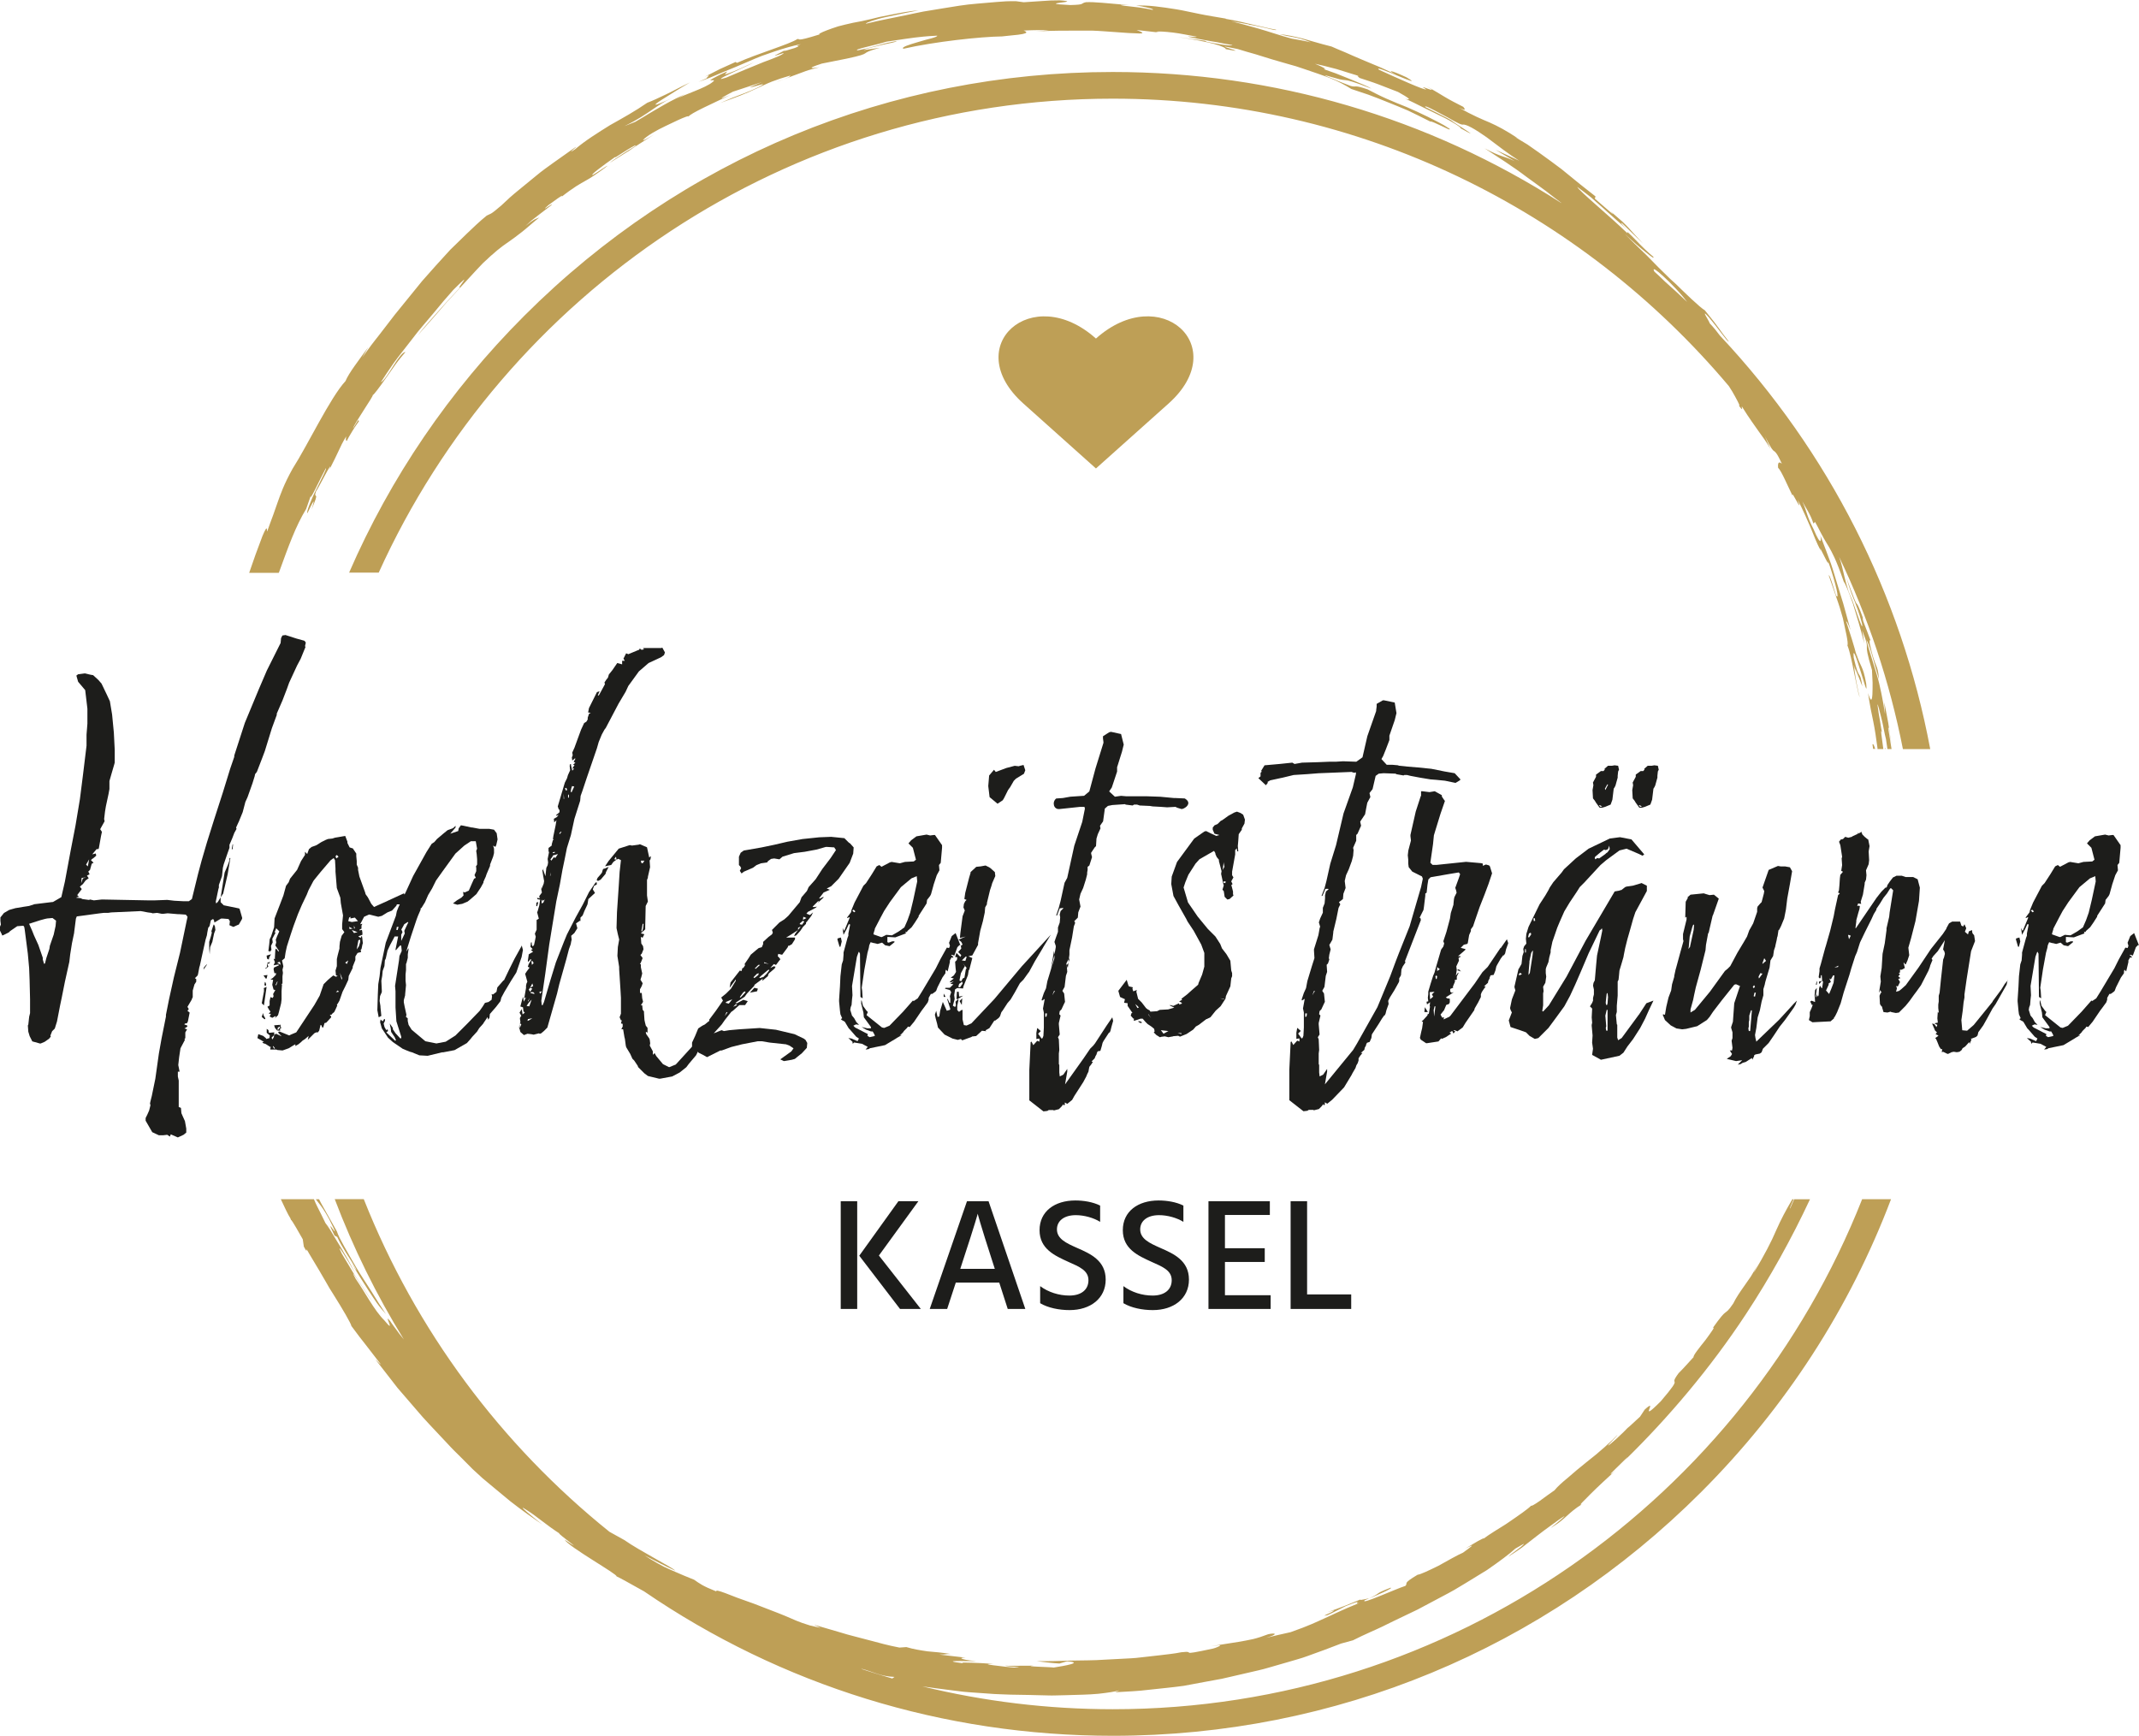 <?xml version="1.0" encoding="UTF-8"?>
<svg xmlns="http://www.w3.org/2000/svg" viewBox="0 0 562.12 456.18">
  <defs>
    <style>
      .cls-1 {
        fill: #1d1d1b;
      }

      .cls-2 {
        fill: #be9f56;
      }
    </style>
  </defs>
  <g id="Ebene_2" data-name="Ebene 2">
    <path class="cls-2" d="M307.1,106.04l-19.09,17.07-19.08-17.07c-16.82-15.04,2.27-32.11,19.08-17.07,16.83-15.05,35.91,2.02,19.09,17.07"/>
  </g>
  <g id="Ebene_1" data-name="Ebene 1">
    <g>
      <path class="cls-1" d="M80.39,168.76l-.23,1.04.12.23-1.28,3.13-.93,1.74-2.09,4.52-.58,1.62-1.16,3.02-1.51,3.48v.35l-1.28,3.48-1.86,6.03-.7,1.86-1.39,3.6-.46.58-.12.58-.58,1.86-1.28,3.6-.58,1.28-.7,2.67-1.04,2.55-.12.23-.58,1.28.12.35-.58,1.04-.58,1.51-.7,1.62v.81l-.46,1.28-1.04,3.02-.23.93-.23,2.2-.12.35-.7,1.97v.7l-.12.35-.12.58-.58,2.78.12.46.46-.46.7-1.16v1.28l.81.81,3.94.81.23.12.7,2.44-.12.35-.81,1.39h-.12l-1.28.58-1.04-.46.12-1.04-.35-.58-1.51-.12h-.46l-1.74,1.04-.12-.58-.23-.35-.58.35-.35,1.51-.35.46-.23,1.16-.12.81-.35,1.16-.93,4.18-.58,2.67-.12.35-.35,1.86-.12.35-.7.7.35.23v.7l-.46.7-.46,1.62v1.74l-.23.46v.12l-1.16,1.97.35.58-.35.46.58.46-.46,2.32-.23.46-.58.12-.12.23.7.23.12.23-.23.23-.58.35.7.23-.46.81v1.51l-.23.23.12.23-1.04,1.97-.12.23-.35,2.32-.23,2.09.35,1.74h-.46v1.28l.23,1.04v6.96l.58.23.12,1.39.35.81.58,1.28.35,1.97v1.04l-.7.58-1.51.7-1.86-.81-.23.58-.7-.46-1.04.12h-1.16l-1.74-.81-1.74-3.02v-.7l.46-.93.46-1.04.35-1.39-.12-.46.12-.58.35-1.39.93-4.52.93-6.61.7-3.94,1.16-5.8v-.46l.81-4.06,1.28-5.8,1.62-6.5,1.74-8.35.23-1.04-.46-.58-1.74-.12h-.35l-2.67-.23-1.04.12h-.58l-1.16-.23-1.16.12-.35-.12-.93-.12-1.86-.35-7.77.35-.81.12h-1.16l-1.04.12-6.03.81-.23.58-.46,3.6v.12l-.58,2.78-.46,2.9-.23,1.97-1.16,5.22-.81,4.06-.46,2.2-.81,4.18-.58,1.86-.7.7-.46,1.16.12.23-.46.58-1.16.81-.81.35-.35.12-2.09-.58-.7-1.39-.35-1.16-.12-1.62.12-.23.23-2.09.23-.93v-3.71l-.12-4.99-.12-3.13-.35-3.83-.81-6.26-.12-.7-.23-.35-1.62.12-1.86,1.28-.35.35-1.39.7-.35.12-.12-.35-.46-.93v-1.04l.23-.58-.12-.93v-.93l.93-1.16,1.39-.81,1.62-.46,2.09-.35,1.51-.23,1.39-.46,4.76-.58h.12l2.2-1.28.93-4.06,1.51-8.12,1.28-6.61,1.16-6.96.81-6.38.93-7.66v-2.9l.23-2.9v-3.94l-.58-4.87-1.86-2.2-.46-1.62.46-.35,1.74-.23,1.51.35.7.12,1.39,1.28.81.93,1.39,2.9.81,1.74.58,3.48.46,4.76.23,4.52v3.36l-.12.46-.81,2.78-.46,1.62v2.09l-.23,1.28-.7,3.25-.23,1.39-.23,1.97.12.58-1.16,2.09.46.7-.23,1.04-.58,3.25-.12.23h-.46l-1.16,1.39.93-.23.12.58-.81.7-.23.12-.35.35.23.23.46.46-.46.23-.12.35-.35,1.28-.46.46.35.7-.7.35.46.7-.81.58-.7.93-.81.7.46.58v.12l-1.16,1.51.46.46-.58.12-.12.12,1.16.12.46.23,1.74.23.23-.12,1.04.23,2.09-.23,12.06.23h1.86l3.25-.12,1.97.23h.12l2.2.12h1.39l.81-.58,1.62-6.61.93-3.48,1.39-4.76,1.86-5.92,2.32-7.19,1.97-6.38,1.04-3.02v-.35l2.78-8.58,3.71-8.93,2.09-4.87,3.6-7.19.12-1.28.35-.7.81-.12,2.9.93,2.09.58.35.46ZM14.15,245.55v-.12l.46-2.09.12-1.39-.93-.7-1.39.12-.58.12-1.28.35-2.9.93.35.81.46,1.04.46,1.16,1.16,2.55,1.16,3.36v.46l.35,1.16.23-.12.35-1.39.81-2.44.12-.81,1.04-3.02ZM21.81,230.82l.81-.23-1.16.12-.12,1.39.46-1.28ZM23.08,227.69l.35-1.86-.81,1.39.46.46ZM53.59,254.25l.81-.93-.12.35-.81,1.16.12-.58ZM56.61,244.39l-.35.93-.46,2.2-.58,1.39-.12,1.86-.12-1.51v-1.74l.46-1.51.23-.93-.12-.35.58-1.74h.12l.23.46.12.93ZM59.85,229.66l-1.16,4.99v.12l-.7,1.04,1.04-6.5.93-2.2.35-1.04v-.58h.23l-.7,4.18ZM61.13,223.17h-.23l.23-1.28h.12l-.12,1.28Z"/>
      <path class="cls-1" d="M101.85,236.74l4.29-1.97.7,1.16-.7,1.62-.81.12h-1.04l-.12.35-1.16,1.28-1.16.46-1.51.93-.93.23-2.32-.58h-.12l-1.28.58-1.04,1.97.58-.12-.23.46v.81l-.46.23-.12.23.7-.12.12.7v.58l-.93.35-.12.12.58.35.23-.46h.12l.12.7v.12l.12,1.04-.12.35-.23,1.16-.23.23.12.58-.93.23-.58.93v.93l-.7,1.74v.35l-1.04,2.09-.12,1.04-.81,1.74-.7,1.39-.81,2.32-.46.81-.23.23.12.23-.46,1.04-.35.7-.7.58.12.12h-.58l.35.46v.23l-1.28,1.39-.46.12-.35,1.16h-.23l-.23-.58-.23-.12-.35,1.51-.35.46h-.46l-.46.23-1.74,1.74.23-1.04-.93.81-.7.46-.35.35-.7.58-.81.46v-.46l-.23.12-1.51.93-1.62.58-1.39-.12-.23-.12h-1.62l.12-.81-.12.12-1.28-.81-.46-.12-.35-.23.46-.35h-.35l-.35-.23-1.04-.58.23-1.04,1.28.46.7.58.12.23.81-.23.12-.7-.7-.58-.12-.12v-1.04l.46.35.12.7,1.39-.12v.7l-.7.7.23.46.35-.58.12-.58.46-.35,1.51.7-.81-.81-.12-.35.35-.12,2.55,1.04.46-.23,1.39-.58,4.76-7.19,1.39-2.44,1.04-3.02,1.04-1.04.93-.81.58-.46.7.35.46-.23-.46-.12-.12-1.28.35-1.16v-1.86l.23-1.04.46-1.74v-.58l.12-1.16.46-1.62.7-.93-.58-.81v-1.28l.23-2.32-.58-3.25-.12-1.39-.93-2.55-.35-4.29v-.81l-.12-2.2-.35-.58-.81.58-2.67,3.13-1.51,1.86-.35.46-1.28,2.44-.46,1.16-1.28,2.67-1.04,2.44-1.16,3.13-.7,2.09-1.04,3.25-.23,1.04-.12.58-.23,1.51-.7.58.35,1.51-.23.93.12.81-.12.93v1.86l-.35.23h.23l-.12,1.74v2.2l-.12,1.04-.58,2.32-.23.81-.81.81.23-.46-.12-.12-.81.46-.7-.35.35-.7h-.58l.46-.58-.35-.46-.46-.81.58-.35v-1.16l.23-1.04.58.23.23-.46-.12-.58.58-1.04-.46-.12-.35-1.28.23-1.28-.7-.12.58-.35.81-.81.12-.46h-.46l-.23-1.04.12-.46,1.28-.58-.12-.23-1.28.23.35-.81-.35-.93.35.12v-.46l.12-2.09.23-.23.58.81.12-.23-.93-1.39.23-.81-.12-.7.35-.93.58-1.28-.81-.81-.46,1.16.35-.12-.93,1.74.12.93-.46.93.12,1.04-.7.93.35-.58h-.46l.23-1.86.12-1.28.35-.7.81-2.44.12-2.2v-.12l.58-1.51.81-2.09.93-2.44.7-2.55.7-.93.35-.93.46-.58,1.39-1.74,1.04-2.32,1.04-1.62v-.81l.58.58.46-1.28.7-.58.35-.12.93-.35,1.28-.81,1.16-.58.58-.23,1.16-.12.7-.23,2.67-.46.58,1.51v.35l.58,1.16.7.23h.12l.93,1.39v.7l.12,1.28v.93l.35.81v.58l.35,1.74,1.51,4.18.12.46.58.81.93,1.74.7.81,3.6-1.62ZM69.37,264.23l-.58-.58.58-3.13v-.7l-.12-.12.81-.35-.7,4.87ZM69.71,267.83h-.23l-.7-.58.35-1.04.12.58.46.81v.23ZM70.29,256.23l-.23.93h-.23l-.58-.81,1.04-.12ZM69.48,258.89l.12-.81h.12l.23.58-.12.46-.35-.23ZM69.83,254.6l-.12-.12.46-.35v-1.04l.35.93-.7.58ZM70.64,252.17l-.46-.23-.12-.81,1.16-.35-.46.81-.12.58ZM70.18,253.09l.81-.35-.35.58-.46-.23ZM71.69,275.02l.35.58.23-.12-.46-.58-.12.12ZM72.27,270.15l-.23-.7,1.39-.12-.12.23.35-.35.23,1.04-.35.12.12.46h-.7l.7-.93-.23-.12-.46.35v.7h-.12l-.58-.7ZM72.38,258.89h.23l.35-.93h-.12l-.46.93ZM73.54,252.75l-.7.23.93.58-.23-.81ZM88.16,225.02l.23.58.58-.46-.46-.46-.35.35ZM88.74,260.29l-.46.46.81-.12-.35-.35ZM89.32,255.65l.46,1.86.12-.46-.58-1.39ZM90.71,252.98l.46.35.35-.93-.81.58ZM92.1,240.91l-.35.23-.23.93.93.23,1.62-.23-.81-.93-1.16.23v-.46ZM91.87,244.16l.81-.12-.93-.46.12.58ZM92.45,244.39l.58.81.93-.23-1.51-.58ZM93.03,244.05l.23-.12-.23-.7v.81ZM94.65,246.95l-.46.12-.46,2.44.58-.81.35-1.16v-.58Z"/>
      <path class="cls-1" d="M116.23,276.53l-3.83.93-2.2-.12-1.97-.81-.46-.12-1.16-.46-.81-.35-2.55-1.74-1.28-1.16-1.62-2.44-.46-1.62.12-.7.58.46.35-.58h.23v.46l-.35.7.23.93.46.81.35-.23.12.46-.46.35,2.32,2.2.23-.12-.35-.81-.93-1.39-.12-1.04-.12-.46-.12-.7.81,1.16v.35l.7,1.04,1.28,1.39.23-.12v-.35l-1.28-4.06-.23-3.6v-4.29l-.12-1.39,1.04-6.73.12-1.16.58-1.28v-.23l-.12-1.16-.23-.12-.35.35-.81.93-.12-.12.7-3.48h-.93l-.23.46-.12.23-.81,1.51-.7,1.51-.46,2.09-.23.46-.12,1.51-.46,1.28-.12,1.28-.23,1.28.12,2.55v.46l-.46,1.04-.12,1.28.23,1.39v.23l.23,2.32-.7.35-.35-1.86.12-4.06.12-2.78.35-2.09.23-2.2,1.39-6.61,2.67-7.08.23-1.16.46-1.16,1.97-4.06,1.86-4.06,3.48-6.26,1.39-2.2.7-.46.7-.81,1.51-1.28,1.28-1.04,1.28-.46.35-.23.46-.46v.46l-1.39,1.62,2.09-.7.12-.7.58-.81.7.12,2.09.46h.23l1.86.35h2.55l1.28.23.7.93.23,1.62-.35,1.51-.23.46-.58-.35.23.81v1.16l-.23.93-.81,2.09v.35l-.93,2.2-.23.7-.12.23-.46,1.04v.23l-.7,1.28-1.16,1.74-1.74,1.51-.58.46-1.39.58-.7.12-.58.12-1.16-.35,1.04-.81,1.16-.7.58-.58-.12-.93.46.12,1.04-.46.81-1.86.58-1.28.46-.23-.35-.7.46-1.04v-1.04l-.12-.12.35-.58v-1.39l-.12-1.39-.12-.81.23-.58-.35-1.97h-1.28l-1.74,1.16-2.32,2.09-3.36,4.64-1.74,2.44-1.04,2.09-1.04,1.74-.81,1.86-.93,1.51-.23.12v.35l-.7,1.62-.35.93-1.51,4.52-1.04,3.36-.12.58.46-.81h.12l-.23,1.51v.93l-.35,1.39-.12.23v1.62l-.12,1.16v1.62l.12,1.16-.23,2.44v.23l-.35,1.28v.58l.23,1.16.46,2.09-.12.58.46.35v.7l.23,1.04.81,1.28,3.6,3.02,2.9.58,2.44-.46,2.55-1.62,3.13-3.13,3.25-3.36.81-1.16.58-.93.93-.23.81-.58.12-.93-.12-.58.35.12.93-.7.23-1.16,1.62-1.86h.12l1.39-2.9,1.39-2.78,1.86-3.36v-.23l.35,1.28-.35,1.86-1.39,4.06-1.39,2.2-1.74,2.9-.81,1.51-.23.93-1.16,1.51-1.62,1.86-.12,1.04-.35.46-.12-.7-1.04,1.51-.12.23-1.04,1.16-.58.93-1.28,1.39-.46.58-.93,1.04-3.25,1.86-3.02.58h-.23ZM104.28,243.58l-.12.81h.35l.23-.81h-.46ZM105.44,245.67v1.62l.93-1.97-.12-.7.7-1.51.35-.7-.12-.12-.93.58-.7,1.28h-.12l.35.81-.35.7Z"/>
      <path class="cls-1" d="M156.83,231.87v.58l-.7.35-.35.93.58.93-1.74,1.62-.23,1.39-.81,1.74-.46,1.16-.58.58v.93l-.12-.12-1.04.7.35,1.28-.81,1.28-.81.7.12,1.04-.12.46-.12.7-.46,1.28-.7,2.67-1.86,6.61-.58,2.44-2.55,8.93-.93.93-.7.58-.35.12-.23-.12-1.39.35-.58-.12-1.04-.12-.93.35-.93-.81-.35-1.28.23-.81-.12.93h.12l.35-.81-.12-.23-.23.12.12-.58-.12-.81v-.23l.35-.58-.46-.81.58-.93.23,1.39.58-.46-.35-.35-.12-1.04-.7-.23.46-1.74.23-.81.23,1.28.58-1.16-.35.23h-.12l.46-2.67v-.58l.12-.58.23-.46-.58-2.09.46-.7.7-.93-.46-.23.23-.7.7-1.16-.23-.12-.58.7-.12-.23.23-1.62v-.12l1.16-.7-.58-.46.46-.23-.58-.58.12-1.16h.23v.58l.23.46.35-.35.23-1.04.23-1.16-.23-.81.46-1.04v-2.55l.58-.35-.46-1.74.12-.12.46-1.62.23-1.51-.7-.12-.12-.35.7.12-.12-.58.7-.93-.35-1.86.23.93.58-1.39.12-.7-.23-1.28-.23-1.51.35-.46-.12.35.58,1.62.23-2.2.35-.7.12-.7-.12-.93.35-1.74-.12-.35v-.81l.93-.7-.12-.12.35-1.28h.23l-.23-.23.12-.81.58-2.78.23-1.39-.46.46-.12.12-.12-.93.81-.46.46-.58-.58.23-.12-.12.93-.81v-.58l-.23-.23-.23-.7,1.86-6.26.58-1.16.23-.81.58-1.28-.12-1.16.12-.46h.23v.35l.35,1.39.46-.58h-.46l.58-.93h-.23l-.12-.12.58-.46-.46-.23.46-.81-.12-.12-.7.58-.12-.81.23-.58-.12-.7.58-1.28.93-2.55.81-2.2.81-1.74.58-.35.35-.58v-.46l.35-1.04.46-.23-.7-.12.23-1.16,2.09-4.18.7-.23-.46,1.04.12.12.23-.23,1.51-2.78-.12-.46.46-.7.46-.58.23-.81.93-1.16,1.28-1.86,1.28.35v-.93h.7l-.35-.58.7-1.39.58.23,2.78-1.16v.12l.23-.46.46.35.7-.12-.35-.23.23-.12h4.64l.23-.12.7,1.28-.12.35-.12.35-.81.58-3.25,1.51-2.55,2.2-2.78,3.83-.7,1.51-1.86,3.13-3.36,6.38-.35.46-.7,1.28-.81,1.97-.46,1.62-2.67,7.77-1.16,3.48-.46,1.28-.12,1.28-1.51,4.76-.93,4.29-1.04,3.36-.58,2.9-.58,2.78-.7,3.94-.93,4.41-1.86,11.37-1.04,7.66-1.04,7.08.12,1.16h.23l.35-.81,1.74-5.92,1.39-4.52,2.09-5.34.81-1.97,2.32-4.52,1.86-3.36,1.62-3.25,1.74-2.55h.23ZM138.85,263.65l-.46.7.7.12.81-2.32-.12.46-.93,1.04ZM138.62,268.29l.35-.12.93-.58-1.16.23-.12.46ZM138.85,263.19l.35-.93-.46.81.12.12ZM139.89,258.43l-.58,1.16-.35.46.35.58.58-.81-.58-.23.81-.46-.23-.7ZM140.36,261.21l.12-.12-.35-.35h-.7v.23l.93.23ZM140.24,253.09l-.35-.58-.23.12.12.93.46-.46ZM141.4,237.32l-.23.81h-.23v-.81l.35-.35.12.35ZM141.87,261.1h.12l.35-.46v-.12l-.58.12.12.46ZM142.56,236.74l-.23-.35v1.04l.46-.23.35-.81-.58.35ZM144.65,230.13l.12-.93-.23.93h.12ZM145.34,224.79l-.23.46-.46.58.23.35.7-.93.35.23.7-1.04-1.28.35ZM145.81,224.09v-.23l-.58.12.12.23.46-.12ZM147.55,218.64l-.12-.12-.46.46.12.23.46-.58ZM148.13,209.94h.12l-.12-1.39v1.39ZM149.06,207.62l-.23-.58-.35.12.23.58.35-.12ZM149.29,208.9v.7h.23v-.81l-.23.12ZM149.98,208.09l.23.12.7-1.51-.58-.12-.23.7-.12.81ZM158.45,228.5l.23-.23h.23l1.04-.46-.7,1.39-.12.46-1.28,1.51-.7.35-.35-.23.23-.58.81-.93.35-.46.23-.81ZM182.46,274.44l4.64-6.61,1.97-1.51-.23,1.04-.12.23-1.04,2.2-.58.35-.35.81-.23.46-.35.93-1.51,2.32-1.16,1.51-.58,1.16-1.86,2.2-.7.93-1.74,1.39-1.97,1.04-3.13.58h-.35l-2.9-.7-.93-.7-.35-.35-1.28-1.28-.12-.35-.93-1.39-.46-.46-.58-1.28-.35-.58-.7-1.16-.12-.46-.23-1.74-.12-.46-.35-2.09h-.46l.35-.7v-.7l-.46-.12.23-.81h-.23l-.35-.81.35-.93v-4.18l-.12-2.09-.35-5.45v-.58l-.46-2.9.12-2.32.35-1.97-.35-1.39-.35-1.62.12-4.18.46-6.84.23-3.71.35-3.13-.7-.35-.46.23-.12-.7h-.12l-.35.58.58.12-.81.58-.58.81-1.62.35.93-1.39,2.67-3.25,2.9-.93.58.12,1.74-.23.35-.12,1.86.81.58,2.67.46-.35-.12.81-.23.35.12,1.74-.58,2.55v.23l-.23.58v4.06l.23,1.62-.58,1.16-.12,5.45v.7l-1.16,1.04.93.23-.46.93-.46-.23.12,1.74.46.7.12.81-.46,1.16-.35.35.58.81-.46,1.16-.23.46h.23v.81l.35,1.62-.23.93-.23.7.58.93-.23.7-.35.7-.12.12v1.04h.46l.12,1.39.23.93-.58.93h.35l.12,1.16.35.46v.35l.12,1.86.12.58.23.93.46.58v1.28l-.35-.23-.12.12.12.46.81,1.16.12.35.12.93-.12.58.81,1.51v.93l.46-.46.46.81,1.74,2.09,1.62.81,1.74-.7,4.87-5.34ZM168.54,226.76l.35.12.46-.7h-.93l.12.58ZM169.12,242.77h-.23l-.35,1.97h.23l.23-.81.12-1.16Z"/>
      <path class="cls-1" d="M223.41,221.66l.93,1.04-.12,1.62-.93,2.44-2.9,4.18-1.97,1.97-.46.23-.7.35.81.35-1.62.7-1.16,1.51.12.12.93-.46.12.12-1.51,1.39.23-.46h-.12l-1.51,1.51.23.12.93-.12-.46.35-1.97,1.04-.35.46.93.35.81-.7-.46.93-1.16,1.51-.23.23v.35l-.81.81-.7,1.04-1.04,1.16-.58.23.23-.58.81-1.04.7-.93-.7.35v.58l-1.97,1.28-1.16.7h2.32v.46l-.81,1.28-.81.46-.12-.12-.12.35-.12.23-1.39,1.86-1.04-.23-.12.7h.12l.58.7-.46.58-.7.93-.58-.23-.93,1.04.93-.46.46.12-.23.46-1.51,1.28-.23.46v.23l-1.51,1.28.12-.58-2.2,1.62v.23l-1.97,2.09-.58.81-2.44,1.62.35.12,1.74-.93,1.16.35-.7,1.04h-1.51l-1.86,1.62-.23.12-1.74,2.2-.81,1.16-2.09,2.32,1.74-.7.35-.12.58.23,1.39-.23,2.55-.23,5.45-.35,4.29.46,4.87,1.16,2.44,1.16.46.35.46.81-.12,1.28-1.28,1.39-1.16.93-.7.58-.81.23-2.09.35-.93-.46,2.9-2.09.58-.81-1.04-.7-.93-.35-4.29-.46-2.09-.35h-1.04l-4.18.81-2.78.7-2.55.93h-.35l-3.48,1.74-1.04-.58-1.16-.58-.93-1.04-.81-.12v-1.51l.81-1.74.81-1.97,1.04-.7.7-.35.7-.58.46-.35v-.35l1.74-2.32,1.86-2.67-.46-.81,1.28-1.04,1.28-1.28,1.28-2.09v-.35l-1.62,2.2.23-1.39,2.44-3.13.46.12.23-.81h.23l.46-.7-.12-.35,1.04-1.51.58-.93,1.51-1.28.58-.46.81-.23.35-.81v-.58l1.39-1.28.93-.7.23-.46-.23-.7.93-.93.58-.58.46-.46,1.28-.81,1.04-.93,3.02-3.6.46-1.28,1.39-1.62.12-.23.35-.81,1.86-2.09,1.74-2.67,2.2-2.9,1.39-2.09-.46-.7-1.86-.12h-.35l-2.44.7-3.13.58-2.78.35-3.02.93-.81.7-1.39-.23-.81.12-.81.58-.23.35-1.62.23-1.16.46-.93.7-.81.35-1.62.7-.58.46-.46-.7.35-.7-.23-.46-.35-.35v-2.2l.46-1.04.81-.58,4.64-.81,3.36-.7,3.48-.81,3.94-.7,4.41-.46,3.13-.12,3.48.35,1.16,1.16.35.23ZM190.93,265.97l-.46,1.04.7-.93-.23-.12ZM190.7,263.53l.81.23.93-1.16-1.62.7-.12.23ZM193.72,264.11l-.35-.23-.7.7,1.04-.46ZM194.41,262.03l.23.12,1.28-1.39-.12-.23-.46.23-.93,1.28ZM198.24,259.59l.93.23-.23.7-1.86.35,1.16-1.28ZM198.24,257.04l1.04-.81.12-.46-.46.12-.93.93.23.23ZM198.36,254.49l.23.12,1.16-1.04h-.46l-.93.93ZM200.56,256.81l.93-.93.7-.93-.23-.12-.46.35-1.51,1.28-.46.46.23.12.58-.23h.23ZM202.07,253.33l-1.28-.46v.23l1.28.23ZM210.19,242.89l.58.12.58-.81-.35-.23-.81.7v.23ZM211,241.73l.93-.46-.81-.35-.12.81Z"/>
      <path class="cls-1" d="M220.05,246.83l.12-.23.81-.23.23,1.04-.35,1.39h-.23l-.58-1.97ZM250.09,246.02l1.04-.81,1.28,3.25-.23-.12-.58.58-.81,2.2-.7-.23-.12.12.58.46-.12.23-.35-.12-.46.81v.46l-.58,2.44-.46-.46-.12.46v.46l-.81,1.16-1.28,2.55-.35.93-.23.23-.81.58h-.35l-.58,1.04v.46l-.23.7-.93,1.28-.7.93-1.97,2.9-1.16,1.39-.46-.12-.23.35-.81.81-.23.35-.93.93.46-.23v.12l-1.04.58-.35.23-2.9,1.74-3.94.81-.35.23-.81.12.58-.7-1.51-.81-2.09-.35-.35.35-.12-.7v.12l-1.04-.93.81.12,1.62.7.35-.7-.7-.46-1.62-1.86-.35-.35-1.04-1.74-.81-.46-.23-.23.35-.23-.46-1.04-.12-.93-.23-2.44v-.46l.23-3.48.12-2.67.35-3.13.35-1.04.12-1.51v-.58l1.04-3.83.23-.58v-.58l.46-2.32-.12-.12h-.23l-.58,1.28-.81,1.51-.23-1.62h.12l.12.46h.23l1.39-3.36-.12-.12-.46.23-.12-.12,1.04-1.39.12-.58.81-1.97,2.32-4.41.7-.7,1.51-2.32,1.28-2.09.7-.35.58.46,2.2-1.16.46-.12,2.09.35h.12l1.28-.35,2.32-.12.58-.46-.81-3.13-1.16-1.16.7-.81,1.39-1.04,2.67-.46.93.23.93-.12h.35l1.86,2.67v.7l-.35,3.94-.46.58.12,1.39-.7,1.28-.81,2.44-.12.46-.58,2.09-.23.46-.81,1.04-.12.93-2.09,3.25v.23l-1.04,1.62-.81,1.16-1.04.93-.23.35-.35-.12.12.46-2.78,1.04-2.09-.12v1.39l.35.12.93-.35h.58v.23l-1.28,1.04-1.16-.23-.81-.7-1.16.35-.93-.23h-.12l-.81-.23-.35.81-.12.7-.35,1.28-.81,4.41-.7,4.76.12.81.12,1.97-.58-.35-.12-11.37-.23-.46h-.12l-.46,1.28-1.28,7.66.12,2.44-.12,1.04-.12,1.51-.23.58-.12.7.46,1.51.58.7.58,1.04.7.7-.81-.12-.7.35.46.46.23.12,3.13,1.62-.12.46.58.35,1.04-.23.35-.12-.12-.35-.46-.81h-.46l-1.28-.46-1.16-.7,1.51.35h.93v-.35l-1.86-2.55-.12-1.28-.58-2.32v-.81h.12l.35,1.39.93,1.28.35.35-.35.81,4.06,3.25.58.12,1.39-.58,3.6-3.71,2.55-2.9.23.12,1.04-.7,1.16-1.86,3.6-6.03,1.16-2.32,1.74-3.13.58.12.23-.58-.23-.81.7-1.74ZM223.99,239.29l.46.46.35-.23-.46-.46-.35.23ZM229.91,244.16l-.35,1.16v.23l1.97.7h.23l1.16-.58,1.28.12h.23l1.62-.93.35-.23,1.28-.93.81-1.86.7-1.97.81-3.36,1.04-4.87-.12-1.39-1.39.58-2.78,2.32-2.9,3.94-1.51,2.32-.93,1.74-1.51,2.9v.12Z"/>
      <path class="cls-1" d="M255.42,272.47l-2.55.93-.35-.35-.81.23-1.39-.35-2.09-1.04-1.74-1.86-.23-1.04-.35-1.28-.23-1.04.35-1.04.35,1.62.46-.12.23-1.51.7-2.32,1.04,2.32.81-.23.12-.23-.81-2.55.12-.12.46,1.04h.23v-1.04l-.12-.7.35-1.04-.35-.58-1.28-.35.12-.23h1.16l.93-.93-.81-.12.93-.7-.93.35-.12-.23,1.04-.81-.81-.23.81-.58.23-.35.35-.58-.12-1.04-.12-1.62.46-.46.12-.7-.58-.12.35-1.04,1.04,1.04.23-.46-.81-.81.81-.93-.12-.7.46-.35-.35-.7-.7-.58,1.86-.81-1.51.35.12-1.28.58-4.41.58-1.51-.35-.81.12-.93.35-.7.35-.35-.58-.23.23-1.62,1.04-4.06.35-1.16v-.23l1.51-1.39,1.16-.12,1.28-.23.93.46.35.23,1.16,1.04.12,1.04-.81,1.86-.23.81-.35,1.04-.81,3.36v.35l-.46.81-.12,1.39-.35,1.62-.12.58-.7,2.55-.58,3.25v.46l-1.51,2.78-1.04.23,1.04.46-.81,3.13h-.12l-.23,1.39-1.16,2.9-.12.58-1.51-.12-.58.35-.23,1.51.12,1.04-.35,1.28-.12.46.58.35.23-.46-.12-.93.58-.58h.23l-.35,1.62v1.16l.46.46.81-.58.12.23v2.32l.35,1.51.7.12,1.28-.58,6.03-6.38,7.19-8.58,7.66-8.35-1.97,3.25-.12.23-2.09,3.48-1.51,2.78-.35.46-1.16,1.62-.93.93-1.28,2.32-1.16,1.97-.81.93-1.28,1.97-.35.46-.35,1.04-.35.46-.93.7h-.23l-1.28,1.97-1.04.58.23.23-1.16-.12-1.51,1.39-1.16.12ZM248.46,261.91l-.23.12-.23-.12v-.81l.46.81ZM253.1,261.68l-1.51.93-.23-.12.12-1.86h.46l.12,1.28,1.04-.23ZM251.83,259.36l.46.12.7-1.04-.12-.46-.81.58-.23.81ZM252.18,257.73l.46.12.35-.7.46-.23.35-2.09.23-.46-1.04-1.28.58.81-.35.58-.7,1.28-.35,1.74v.23ZM252.87,262.37l-.12,1.74-.58-1.04.7-.7ZM252.76,252.4l.93.12.35-1.04-.23-.12-1.04,1.04ZM263.54,210.29l-1.39.93-2.09-1.74-.35-2.9.23-2.78,1.28-1.51.46.58,2.78-1.04,2.2-.58,1.04.12.35-.12.93-.23.46,1.39-.35.93-2.09,1.28-.58.58-.93,1.62-.58.81-1.04,2.09-.35.58Z"/>
      <path class="cls-1" d="M308.67,209.71l2.67.12c1.62.93.93,2.09-.35,2.67l-.46.12-1.16-.35-.46-.23-2.2.12-1.62-.12-2.2-.12-.7-.12-2.67-.12-.7-.23h-.81l-.35.23-1.86-.23-.12-.12-3.36.23-1.16.23-.81.7-.46,3.36-.81,1.16.12.7-.7,1.51-.35,1.16-.12,1.97-.35.35-.93,1.39v.23l.23.93-.7,2.2-.46.35v.81l-.12.7v-.58,1.04l-.35,1.39-.7,2.2-.7,1.51-.35,1.51.35,1.86-.58,1.51-.12,1.39-.93.93.23.46-.35.93-.46,2.9-.7,3.36v1.28-.12l-.12.93.12.35-.23.7v-.81l-.58,1.16.12.58.12,1.62-.35,1.04-.35,2.9-.58,1.04.46.7.23,2.2-.23.46-.7,1.51-.46.46-.12.81.35.35-.46,1.97v.35l.23,2.67-.46.7.23.58.12,2.78-.12.93v2.78l.12.23v1.97l.12,1.04.93-.46,1.04-1.51v.7l-.58,3.36,4.87-6.84,1.74-2.55.81-.81.46-.58,3.02-4.64,1.51-2.2.23.93-.46,1.62-.23.93-.23.58-.12-.12-1.51,2.32-.23.46-.23.93-.35,1.16-.7.12-.35.7.23-.23-.46.81-.23.58-.81.81.35.12-.46.7-.46.58-.12.58-.12.7-.35.7-.23.58-.81,1.51-.23.35-2.09,3.25-.58,1.04-1.28,1.04-.58-.35-.12.12.12.23-.23.46-.23-.35-.46.58-.7.7-1.39.35v-.12h-1.28l-.35.23-1.04.12-3.71-2.9v-8l.35-7.31.23-.12.46.93,1.04-1.16.58.23v-.81l-.81.12v-1.62l.23-1.28.93.81-.7.7.93,1.28.23-.12.23-.58.12-2.2v-3.94l-.23-1.04.46-2.55-.7.46-.12-.23.58-1.74.58-1.28.35-1.86,1.16-3.83.7-2.2v-.93l.35-1.97v-.35l-.35-1.04.35-1.04.58-1.62v-1.16l.46-1.28.12-1.39-.12-.7.23-.93.7-.7v-.12l-.93.12-.7,1.86h-.23l.7-2.09.46-1.74,1.04-4.76.7-1.28,1.86-8.47,2.09-6.26.7-3.48-.12-.46h-1.16l-5.45.58c-1.51.12-1.97-1.86-.81-2.78l1.74-.12,1.97-.35,3.48-.23h.12l1.39-1.16,1.62-6.03,2.09-6.73v-.23l-.12-.93v-.58l1.62-1.04.46-.12.58.12,2.09.46.7,2.78-.46,1.86-1.16,3.71-.12.35v1.16l-.81,2.44-.58,1.74-.7,1.04,1.51,1.39,1.62-.23,1.39.12h5.45l3.48.12,3.71.35ZM274.68,267.25l.35-.12.12-.81h-.46v.93ZM277.12,250.89l-.93,3.71.81-4.76.12,1.04ZM277,260.4l-.46,1.16.7-1.16h-.23ZM280.36,253.79v-.23l.35-.35.12-.35-.23,1.51-.23-.58Z"/>
      <path class="cls-1" d="M308.32,272.35l-1.28.23-.93-.23-.93.12-.35.12-.93-.58-.7-.7.23-.23-.12-.7-.7-.58-1.04-.7-.58-.58-.7-.81h-.58l-1.04.35-.7.23v-.7l-.12.12-.7-.81.23-.7h.23l-1.28-1.86v-.7l-.93-.12.23-.93-1.28-.58-.46-1.62,2.2-2.9.46,1.51h.12l-.12.12.23.12.93.23-.12.35.23.7.58-.23.35-.12-.12.46.46,1.86.93.93,1.16,1.51.46.35.46.23.23.35,1.74-.12.7-.35,2.2-.12,1.62-.46-1.16-.58v-.12l.93.23,1.51-.7v.35l.7-.23v-.23l-.7-.35.81-.46-.23-.23,1.51-1.16,1.16-1.04,1.74-1.51.12-.46.93-2.2.58-2.09v-3.6l-.81-2.2-1.97-3.6-1.62-2.44-.35-.7-1.97-3.48-1.39-2.55-.58-3.13.12-1.97,1.39-3.83,4.52-6.15,2.67-1.86.46-.12,1.16.58,1.51.7.81-.23-1.28-.35-.46-1.04v-.58l.46-.58.81-.35.81-.81.46-.23,1.62-1.16.23-.12,1.28-.7.7-.23.93.35.7.46.46,1.28-.12,1.04-.7,1.28v.35l-.81,1.16-.12,1.74-.12,1.39.12,1.39h-.23l-.12-.35v-.46l-.46.46v1.16l-.81,4.52v.93l.35.58-.58,1.04.35.7-.35.35.12.23.35,1.39v.7l.12.35-1.04.93-.58.12-.7-.7-.23-1.51-.35-.35.35-1.16-.12-.35-.58-2.67.12-.7-.7-2.67v-.35l-.58-.7-.35-.81v-.23l-.35-.58-3.83,2.2-1.04,1.16-1.86,2.9-.81,1.97-.46,1.39,1.16,3.94,2.55,3.71,2.67,3.25,1.97,1.97,1.28,1.97.46,1.16,1.16,1.51,1.04,1.74.23,2.55.23.7v.81l-.23.58-.23,2.09-1.16,2.55-.12.7-1.28,1.97-1.28,1.16-1.39,1.74-.93.46h-.12l-1.97,1.51-.81.46-.7.81-1.74,1.16-1.74.7-.46-.23-1.39.12ZM298.34,263.88l.58,1.04.35-.12-.23-.35-.7-.58ZM300.08,268.64l-.12.23-.46-.12-.46-.35h.58l.46.23ZM301.71,266.55l.81,1.04-.7-1.04h-.12ZM305.07,270.73l.7.93,1.28-.7-1.97-.23ZM309.48,271.42l.93.35.12-.23-1.04-.12ZM320.73,262.37l.93.23v-.12l-.93-.12ZM321.54,226.88l-.23,1.74.46-.81-.23-1.28v.35ZM321.54,231.98l.46.12.12-.46h-.58v.35Z"/>
      <path class="cls-1" d="M394.39,249.15l1.62-2.32.35,1.04-.58,1.62-.23,1.04-.35.58-.12-.12-.7.93-.93,1.62-.23.46-.23,1.04-.46,1.16-.81.12-.35.81.23-.23-.46.81-.12.58-1.04.93h.46l-.58.81-.46.7-.23.58v.7l-.7,1.39-.93,1.62-.12.46-2.32,3.36-.7,1.16-1.39,1.04-.81-.35-.23.12.46.23-.46.58-.35-.7-.7.46.46.23-1.39.93-1.04.46-.23-.12-.7.81-3.02.46h-.23l-1.39-.93-.23-.46.35-1.62.23-.93.23-1.62-.35-.23.35-.23,1.16-1.28.12-.46.23.12.35-2.09-.12.12.12-1.16-.81.58-.12-.7.46-.12-.12-.93.12-.93v-.7l.58-1.97.7-2.2.35-.81.35-1.28,1.39-4.76.58-.81.23-.81-.23-.58.81-2.44.93-3.48.23-1.51.7-2.2v-.23l.12-1.16.12-.58.58-1.16-.12-.58-.23-.7.93-2.55.35-1.04-.35-.46-2.78.46-4.64.81-.58.58-.23,1.39-.23,2.09-.35.23v.58l-.35,2.9-.12.81-1.04,2.09h.23l.12.58-4.18,10.79.12.35-.7,1.04-.35.81-.12,1.51-.46.81v.7l-.12.35-1.16,2.09-1.16,1.86-.46.93.12.81-.58,1.62-.23.93-.23.46h-.12l-.58.81-.93,1.51-1.74,2.67-.12.93-.46,1.04-.7.23-.35.7.23-.23-.46.81-.12.58-.93.81h.46l-.58.7-.46.7v.58l-.23.7-.35.58-.23.7-.81,1.39-.23.46-1.97,3.25-3.13,3.25-1.28,1.04-.58-.35-.12.12.12.23-.23.46-.23-.35-.46.58-.7.7-1.39.35v-.12h-1.28l-.35.23-1.04.12-3.71-2.9v-8l.35-7.31.23-.12.46.93,1.04-1.16.58.23v-.81l-.81.12v-1.62l.23-1.28.93.81-.7.7.93,1.28.23-.12.23-.58.12-2.2v-3.94l-.23-1.04.46-2.55-.7.46-.12-.23.58-1.74.58-1.28.35-1.86,1.16-3.83.7-2.2-.12-1.97v-.35l1.16-3.71.35-1.97.12-.23-.35-1.16.35-1.04.7-1.51v-1.28l.46-1.16.12-1.39v-.7l.23-1.04.7-.58-.12-.12h-.7l-.81,1.86h-.23l.81-2.09.46-1.74,1.04-4.64,1.51-4.87,1.97-8.35,2.44-6.84.81-3.48v-.46l-.46.12-.7-.23-8.7.35-2.9.23-3.6.23-2.9.7-.58.12-2.67.58-.81.46.23.12-.46.58-.12.12-1.97-1.86.58-.46v-.93l.35-.35-.23-.12.93-1.51,3.94-.35,3.36-.35.58.35,1.97-.35,4.18-.12,2.9-.12h1.74l1.97-.12,3.48.12,1.62-1.16,1.28-5.57,2.32-6.61v-.23l.12-.93v-.7l1.62-.93h.35l2.78.58.46,2.78-.46,1.86-1.28,3.71-.12.35v1.16l-.93,2.44-.7,1.74-.46.81,1.39,1.51h1.51l1.39.12.35.12,2.2.23,2.78.23,3.48.35,3.48.7,2.67.46,1.51,1.62-.12.23-1.16.7-2.78-.58-2.32-.23-1.51-.12-2.78-.46-2.44-.46-.93-.23h-.7l-.23.12-1.97-.35v-.12l-3.25-.12-1.28.12-.81.58-.81,3.48-.81,1.04.23,1.04-.81,1.51-.23,1.16-.35,1.86-.23.35-.93,1.39-.12.23.23,1.04-.93,2.09-.35.35v1.51l-.81,1.86.12.58-.12,1.51-.35,1.39-.81,2.2-.7,1.51-.35,1.51.23,1.86-.58,1.51-.12,1.39-1.04.81.35.58-.46.93-.58,2.9-.81,3.36v.23l-.23,1.86-.46.81-.35.58.35,1.16-.35,1.39-.12.93.12.35-.35,1.04-.35.35.12,1.86-.35,1.04-.35,2.9-.58,1.04.46.7.23,2.2-.23.46-.7,1.51-.46.46-.12.81.35.35-.46,1.97v.35l.23,2.67-.46.7.23.58.12,2.78-.12.93v2.78l.12.23v1.97l.12,1.04.93-.46,1.04-1.51v.7l-.58,3.36,7.42-9.05,1.04-1.74,5.34-9.51,1.97-4.76,1.39-3.36,1.51-4.06.81-2.09,2.78-6.96,1.62-5.57,1.39-4.76.46-2.2-.23-.58-2.55-1.28-.93-1.16-.12-.93v-1.04l-.12-1.16.12-1.04v-.12l.7-2.67v-.12l-.12-1.04v-.35l1.39-6.15,1.28-3.94.12-.23v-1.16h.35l1.86.23,1.39-.23,1.86,1.04v.35l.46.7.35.46-1.16,3.36-1.39,4.52-.35,1.16-.23,2.32-.7,4.87.58.58h1.04l7.77-.81,3.94.35.46.12v.58l.81-.35.81.23.23.23.58,1.86-.93,2.78-1.04,2.78-1.28,3.25-1.28,3.71-.46,1.39-.58.81v.46l-.46,1.04-.35,2.09-.12.23-.93.23-.81.81,1.28.35-.12.23-1.86,1.62h.7v.12l-.58.35.12.7-.7,1.51.12.93-.23,1.51.58-.81.12.12-.46.93v.81l-.58.12.12.35-.58,1.39.12.23-.81.35v.7l.46.35.23-.23.12.12-1.97,1.28.35.23.7.12v.93l-.23.46-.7.23-.58,1.39-.93,1.16.46.81.46-.12-.12.58,1.51-.7.35-.35,6.38-8.47,1.97-2.9.81-.81.58-.58,3.36-4.99ZM343,267.25l.35-.12.12-.81h-.46v.93ZM345.32,260.4l-.46,1.16.7-1.16h-.23ZM374.44,264.69l.81,1.28h-.93l.12-1.28ZM376.64,261.91l-.35-.58.7-.7-1.28.12.12,1.86.81-.7ZM376.76,265.39l.12,1.74.35-2.67h-.23l-.23.93ZM377.33,257.27h.23l.12-.7-.23-.23-.23.23.12.7ZM377.68,254.14v1.04l.7-.46-.7-.58ZM382.9,254.95l.46-.23.58.58-1.04-.35Z"/>
      <path class="cls-1" d="M430.69,266.67l1.97-3.02,1.86-.7-1.16,2.44-1.04,2.32-1.28,2.44-1.86,2.9-1.51,1.97-1.04,1.62-1.04.81-4.29.93-.58.12-2.32-1.28.23-1.62-.23-1.62.12-1.86-.23-2.55v-.23l.12-.58-.12-1.39.12-2.32-.58-.58.58-.93.23-.58v-.7l.23-.93v-1.28l-.23-1.04.12-.7.35-.7.35-4.06.23-2.44,1.04-4.87.35-1.74-.12-.58-.23.35-.35.23-2.9,6.03-1.97,4.64-1.51,3.48-1.39,3.02-1.51,2.78-2.2,3.02-1.97,2.67-2.2,2.2-.46.46-.93.23-1.39-.81-.93-.93-1.62-.58-2.44-.81-.46-1.74.81-2.09-.35-.7-.12-.46.46-2.2.12-.35.81-2.09-.23-.81v-.23l1.04-4.52.23-.35.58-1.04.23-2.09.35-1.04-.12-.81.23-.7.58-.7-.12-1.28.12-1.28.58-1.86,2.9-5.92,1.51-2.32.81-1.39.35-.7.93-1.39,2.2-2.55.58-.81.12-.12,3.02-2.78,3.36-2.55,5.57-2.67,2.67-.35,3.02.58,3.36,3.94-.46.35-.93-.46-3.25-1.39-1.86.46-3.48,2.55-1.51,1.28-4.29,4.64-1.16,1.16-.81,1.28-1.86,2.78-1.39,2.32-1.28,2.9-.58,1.39-1.28,3.71-.46,2.2v.58l-.35,1.28-.23,1.28-.58,1.39-.12.46v1.04l.12.93-.23,1.62-.46.81-.12.23.12,1.16-.12.58v3.13l-.23,1.51.23.12,1.51-1.62,4.64-7.54,4.99-9.4,7.66-12.99,1.28-.23.23-.12h.23l1.04-.81.35-.12,1.62-.23,1.97-.58.35-.12,1.39.7v1.39l-3.02,5.57-.58,1.74-.81,2.9-.7,2.44-.58,2.32-.35,1.74-.12.7-.58,1.97-.46,1.51-.12,1.28-.12,1.16-.23.46v3.71l-.23,2.67v1.62l-.23.81.23,2.44.12.12v3.36l.23.7.93-.58,4.52-6.15ZM399.14,255.99l.12.35.7-.35-.46-.35-.35.35ZM400.77,249.38v.93h.23v-.81l-.23-.12ZM401.58,246.25l.23.12.58-.81-.12-.46-.46.23-.23.93ZM402.04,255.65l.7-4.52.12-1.28h-.12l-.35.58-.46,2.2v.35l-.23,2.67v.58l.35-.58ZM402.97,241.38l.12.7.35-.12-.12-.7-.35.12ZM418.63,209.83l-.12-2.2.23-1.28-.12-.7.81-1.51v-.58l1.28-.93h.7l.35-.46-.12-.12.93-.81h1.04l.7-.12.93.12.23,1.04-.23.46-.12,1.16v.46l-.58,2.09-.23.46-.23.35-.35,2.9-.46,1.28-1.39.58-.81.23h-.7l-.93-1.28-.35-.58-.46-.58ZM420.6,223.98l-1.39,1.16-.12.23.12.46.58-.35.46.12,1.62-1.16.23-.23.35-.23.58-.81-.12-.93-.35.93-.58.23-.46-.12-.93.7ZM421.07,211.92l-.7-.35-.12.12.35.35.46-.12ZM422.46,206.11l-.12.12-.58,1.04.12.35.12-.23.23-.46.35-.7-.12-.12ZM421.99,270.15l.12.7h.35v-5.45h-.23l-.35,1.51.23,2.78-.12.46ZM421.99,263.3v.35l.12.46h.23l.12-.46.12-1.62-.12-1.04h-.12l-.12.23-.23,2.09ZM429.07,209.83l-.12-2.2.23-1.28-.12-.7.81-1.51v-.58l1.28-.93h.7l.35-.46-.12-.12.93-.81h1.04l.7-.12.93.12.23,1.04-.23.46-.12,1.16v.46l-.58,2.09-.23.46-.23.35-.35,2.9-.46,1.28-1.39.58-.81.23h-.7l-.93-1.28-.35-.58-.46-.58ZM431.51,211.92l-.7-.35-.12.12.35.35.46-.12Z"/>
      <path class="cls-1" d="M467.58,267.94l2.67-2.9,1.16-1.28.81-.81-.35,1.04-.46.81-2.32,3.25-1.39,1.74-1.62,2.44-1.28,1.86-1.39,1.39-.12.12-.35.93-.46.35-1.16.23-.35.23v.23l-.46.93-.12-.46-1.62,1.04-.81.23-.58.35-.7.12,1.16-1.16-1.62.23-2.44-.58,1.04-.7.35-.58-.58-.93h.58l.12-.7-.23-1.86.23-.7v-1.51l-.35-1.16v-.23l.46-1.39.35-4.87,1.51-4.52-1.04-.46-.46.12-3.25,4.06-2.32,3.02-.93,1.39-.7.81-2.55,1.62-2.9.7-1.04.12-1.51-.23-1.51-.81-1.51-1.39-.58-1.39.12-.12.46.12.35-2.09.58-2.44.7-1.86.23-1.62.58-1.97v-.23l.35-1.62.23-.81,1.04-3.83.81-2.9-.12-.46v-1.39l.93-3.83v-.7l-.35.23.12-4.18.58-1.04-.12-.12.81-.7,3.48-.35.35.12,1.16.35,1.16-.12,1.28,1.04-1.51,4.29-.12.23-.81,3.48-.23,1.04h-.12l-.58,3.13-.12,1.39-.81,3.25-.46,1.86-1.28,4.64-.46,2.09-.23,1.16-.7,2.55v.81l1.16-.7,3.94-4.76,3.94-5.45.7-.58.7-.7,1.86-3.48,1.74-2.9.81-1.39.58-1.62.46-.81.58-1.04,1.04-3.02v-.93l.12-.46.7-.81.35-.35.58-2.2.12-.7-.46-.93,1.62-4.64,2.44-1.04.7.12h1.16l1.28.23.58,1.04-.58,3.36-.7,3.83-.35,2.9-.46,2.32-.81,1.97-.46.93-.23.23-.23,1.51-.12.35-.12.7-.35,1.51v.12l-.35,1.04-.23,1.51-.7,1.16-.23,1.86-1.04,3.48-.12.46-.12.58-.35,1.16v1.62l-.46,1.62-.46,2.32-.58,1.86-.35,2.78-.35,1.86.12.81.23.93.23-.23,5.8-5.57ZM444.15,248.69l.93-4.29.12-1.39h-.23l-.23.58-.58,2.09-.12.46-.23,2.67-.12.58.46-.58v-.12ZM459.46,270.26l.12.7h.35l.46-5.45h-.23l-.46,1.39v1.16l-.12.58v1.16l-.12.46ZM460.97,258.89l-.35.46.23.35.35-.35-.23-.46ZM461.2,261.91l.23-1.04h-.35l-.23.93.35.12ZM462.13,256.69l.12.46.93-1.28-.58-.12-.46.93ZM463.17,253.09v.23l.93-.81-.46-.7-.46,1.28Z"/>
      <path class="cls-1" d="M523.61,263.19l2.32-3.13.93-1.51.7-.81-.23,1.04-.46.81-1.97,3.48-.46.81-.81,1.16-1.39,2.55-1.04,1.86-1.16,1.62-.12.12-.23.93-.35.35-1.16.46h-.23l.12.35-.46,1.04-.12-.46-1.04,1.16-.7.46-.23.46-.58.46-.7.12-.81-.12-.58.12-.93.46-.35-.12-.93-.46-.35.12.12-.81h-.35l-.46-.7-.46-1.16-.35-.81-.23-.23.81-.58v.7-.81l-.7-.35.35-.46-.58-.58v-.12l-.7-1.62.58.12.58.81.23-.58-.7-.35.12-.12.7-.12-.12-1.16.12-1.74.12.35.12-.23-.12-1.04v-.93l.12-.81v-1.51l.23-.81.35-3.48.58-5.22.23-.58.23-.93-.12-.58-.35-.58.46-2.44-1.86,2.9-1.16,1.28-.46.7.23.35-.58,1.39-.12.46-.35.93-1.97,3.83-1.16,1.62-.7.93-1.16,1.62-1.04,1.28-1.74,1.74-.81.12-1.16-.23-.23-.12-.81.23-1.04-.12-.35-1.16v-.35l-.12.12-.46-.7-.12-2.2.35-.81h.23l-.46-.7-.12.58h-.12l.46-2.78-.12-1.39.35-2.2.23-3.71.58-2.78.46-3.48v-.46l.7-3.02.12-1.16.93-5.8-.58-.58-.23.12-.81,1.28-.93,1.16-.93,1.51-.7,1.04-.23.35v.23l-.7,1.16-.58,1.28-1.74,3.48-1.28,2.67-.81,2.55-.46,1.04-1.04,3.25-.46,1.62-1.51,4.64-.81,2.9-.93,2.32-.58,1.16-.23.23v.23l-.93.81h-.23l-4.52.23-.93-.58.23-1.04v-1.04l.46-1.04.35-.93-.23.12-.46-.93.35-.23.93.35-.12-1.86.12-1.28.46-.58-.12,1.04-.23,1.39h.12l.35-.81v.7l.35-.35.12-1.86.23-.7.46.7.12-.12.23-1.62-.23-.23-.12-1.51-.23.12v.46l-.23.35-.35-.35.23-1.62v-.7l.35-1.16,1.16-4.29.12-.35,1.16-4.06.93-3.83.35-1.86.81-3.71.46-.46-.46-.23.23-.58.12-1.28.12-1.86.12-.93.7-.81-.46-.23.23-1.51-.12-1.74.12-.46-.46-3.02-.35-.93.46-.58.58-.12.58-.58.81.23.93-.23.12-.12,1.51-.7.7-.35.12-.23.35.81.58.58.7.58.23.12.35,1.74-.23,1.39.12,2.32-.12,1.04-.7,1.62.12,1.28-.12,1.16-.35.81v.35l-.46,2.78-.58,1.86.12.58-.81-.12-.23.7.35-.12.35.12-.12.81-.35,1.16-.12.46-.35,1.28v.35l-.23,1.74h.12l1.97-2.9,3.48-5.1,1.28-1.62,1.04-1.04h.23l.23-.35v-.23l.7-1.04.81-1.04.93-.46h1.39l1.04.35h1.97l1.16.58.58,2.2-.23,3.48-.93,5.34-1.16,4.52-.7,2.44.23,1.97-.46,1.39-.46,1.04-.23-.12-.23-.35-.12.12.12.35.23.93-.81.46h-.46v.7l-.35.23.35.23-.46.58.58.46-.58.23.46.81-.58,1.16-.46-.12.23.58-.23.93.81-.23.58-.46,1.16-1.04,3.36-4.64,3.25-4.87,3.13-3.94.93-1.39v-.12l.7-1.28.81-.46h2.09l.12.35.23.7.46.23.35-.58.46,1.04-.35.93.81.7.23-.81.58-.23.23-.12.12.81.46.58.23,1.51-1.04,2.67-1.16,7.31-.58,4.06v.81l-.23,1.28-.23,2.2-.35,2.44.23,2.67,1.28.12,1.74-1.51,4.99-6.15ZM477.33,258.2l.23-.46-.12,1.04h-.23l.12-.58ZM478.14,258.55l-.12-.12v-.46l.81-.23-.7.81ZM481.85,258.31l.23-1.97h-.35l-.58,1.04-.35-.23v.12l.35.81-.58.35v.35l-.58,1.28-.12.23.81.93.58-1.39.58-1.51ZM482.08,254.25l.93-.12.12-.35-1.04.46ZM485.68,245.79l.23,1.04.46-.93-.58-.23-.12.12ZM488.23,219.11l-.12-.12.35-.12-.23.23ZM527.67,257.62l-.12.12v-.12h.12Z"/>
      <path class="cls-1" d="M529.76,246.83l.12-.23.81-.23.23,1.04-.35,1.39h-.23l-.58-1.97ZM559.8,246.02l1.04-.81,1.28,3.25-.23-.12-.58.58-.81,2.2-.7-.23-.12.12.58.46-.12.23-.35-.12-.46.81v.46l-.58,2.44-.46-.46-.12.46v.46l-.81,1.16-1.28,2.55-.35.93-.23.23-.81.58h-.35l-.58,1.04v.46l-.23.7-.93,1.28-.7.93-1.97,2.9-1.16,1.39-.46-.12-.23.35-.81.81-.23.35-.93.93.46-.23v.12l-1.04.58-.35.23-2.9,1.74-3.94.81-.35.23-.81.12.58-.7-1.51-.81-2.09-.35-.35.35-.12-.7v.12l-1.04-.93.81.12,1.62.7.35-.7-.7-.46-1.62-1.86-.35-.35-1.04-1.74-.81-.46-.23-.23.35-.23-.46-1.04-.12-.93-.23-2.44v-.46l.23-3.48.12-2.67.35-3.13.35-1.04.12-1.51v-.58l1.04-3.83.23-.58v-.58l.46-2.32-.12-.12h-.23l-.58,1.28-.81,1.51-.23-1.62h.12l.12.46h.23l1.39-3.36-.12-.12-.46.23-.12-.12,1.04-1.39.12-.58.81-1.97,2.32-4.41.7-.7,1.51-2.32,1.28-2.09.7-.35.58.46,2.2-1.16.46-.12,2.09.35h.12l1.28-.35,2.32-.12.58-.46-.81-3.13-1.16-1.16.7-.81,1.39-1.04,2.67-.46.93.23.93-.12h.35l1.86,2.67v.7l-.35,3.94-.46.58.12,1.39-.7,1.28-.81,2.44-.12.46-.58,2.09-.23.46-.81,1.04-.12.93-2.09,3.25v.23l-1.04,1.62-.81,1.16-1.04.93-.23.35-.35-.12.12.46-2.78,1.04-2.09-.12v1.39l.35.12.93-.35h.58v.23l-1.28,1.04-1.16-.23-.81-.7-1.16.35-.93-.23h-.12l-.81-.23-.35.81-.12.7-.35,1.28-.81,4.41-.7,4.76.12.81.12,1.97-.58-.35-.12-11.37-.23-.46h-.12l-.46,1.28-1.28,7.66.12,2.44-.12,1.04-.12,1.51-.23.58-.12.7.46,1.51.58.7.58,1.04.7.7-.81-.12-.7.35.46.46.23.12,3.13,1.62-.12.46.58.35,1.04-.23.35-.12-.12-.35-.46-.81h-.46l-1.28-.46-1.16-.7,1.51.35h.93v-.35l-1.86-2.55-.12-1.28-.58-2.32v-.81h.12l.35,1.39.93,1.28.35.35-.35.81,4.06,3.25.58.12,1.39-.58,3.6-3.71,2.55-2.9.23.12,1.04-.7,1.16-1.86,3.6-6.03,1.16-2.32,1.74-3.13.58.12.23-.58-.23-.81.7-1.74ZM533.7,239.29l.46.46.35-.23-.46-.46-.35.23ZM539.62,244.16l-.35,1.16v.23l1.97.7h.23l1.16-.58,1.28.12h.23l1.62-.93.35-.23,1.28-.93.81-1.86.7-1.97.81-3.36,1.04-4.87-.12-1.39-1.39.58-2.78,2.32-2.9,3.94-1.51,2.32-.93,1.74-1.51,2.9v.12Z"/>
    </g>
    <g>
      <path class="cls-1" d="M220.94,315.68h4.33v28.31h-4.33v-28.31ZM241.98,343.99h-5.46l-10.71-13.99,10.29-14.33h5.25l-10.38,14.28,11.01,14.03Z"/>
      <path class="cls-1" d="M262.61,337.06h-11.43l-2.27,6.93h-4.58l9.79-28.31h5.67l9.66,28.31h-4.62l-2.23-6.93ZM261.43,333.45l-.46-1.43c-3.61-11.13-4.03-13.06-4.03-13.06,0,0-.46,1.93-4.12,13.06l-.46,1.43h9.07Z"/>
      <path class="cls-1" d="M289.11,321.1c-1.68-1.05-4.16-1.76-6.39-1.76-3.11,0-4.96,1.51-4.96,3.74,0,2.48,2.44,3.61,5.29,4.87,3.57,1.55,7.52,3.36,7.52,8.32s-4.03,8.02-9.49,8.02c-2.77,0-5.67-.59-7.73-1.81v-4.49c2.14,1.6,4.92,2.48,7.69,2.48,3.02,0,5-1.47,5-4.03s-2.35-3.53-5.29-4.83c-3.49-1.6-7.56-3.36-7.56-8.32s3.99-7.81,9.41-7.81c2.14,0,4.58.38,6.51,1.34v4.28Z"/>
      <path class="cls-1" d="M310.99,321.1c-1.68-1.05-4.16-1.76-6.39-1.76-3.11,0-4.96,1.51-4.96,3.74,0,2.48,2.44,3.61,5.29,4.87,3.57,1.55,7.52,3.36,7.52,8.32s-4.03,8.02-9.49,8.02c-2.77,0-5.67-.59-7.73-1.81v-4.49c2.14,1.6,4.92,2.48,7.69,2.48,3.02,0,5-1.47,5-4.03s-2.35-3.53-5.29-4.83c-3.49-1.6-7.56-3.36-7.56-8.32s3.99-7.81,9.41-7.81c2.14,0,4.58.38,6.51,1.34v4.28Z"/>
      <path class="cls-1" d="M333.92,340.38v3.61h-16.34v-28.31h16.13v3.61h-11.8v8.74h10.46v3.61h-10.46v8.74h12.01Z"/>
      <path class="cls-1" d="M355.09,340.17v3.82h-15.92v-28.31h4.33v24.49h11.59Z"/>
    </g>
    <g>
      <path class="cls-2" d="M495.32,196.8h.18c-.11-.31-.18-.39-.18,0Z"/>
      <path class="cls-2" d="M492.08,195.63c.05.38.11.78.17,1.17h.54c-.24-.72-.49-1.49-.71-1.17Z"/>
      <path class="cls-2" d="M83.71,316.1c.7.85,1.51,1.92,2.82,4.34,4.07,8.07-2.03-2.65,1.38,4.26l.71.37c1.39,3,3.02,5.1,4.81,8.15.88,1.77-.36-.29-1.08-1.4,1.55,2.8,3.15,5.18,4.58,7.45.73,1.12,1.44,2.2,2.16,3.23.73,1.02,1.54,1.95,2.34,2.86-.59-.9-1.22-1.86-1.87-2.85-.63-1.01-1.27-2.05-1.93-3.1-1.31-2.11-2.76-4.2-3.97-6.26-1.2-2.07-2.33-4.01-3.24-5.65-.46-.82-.86-1.57-1.19-2.22-.32-.66-.54-1.23-.7-1.68l-4.19-7.47-.48-.96h-.86c.24.32.47.61.72.93Z"/>
      <path class="cls-2" d="M489.36,315.16c-31.02,78.41-107.58,134.02-196.89,134.02-17.25,0-34.01-2.09-50.07-6,2.64.41,5.34.71,7.99,1.06.96.12,1.91.24,2.84.35.94.1,1.87.15,2.79.22,1.83.13,3.59.26,5.25.37,1.35.03,2.79.15,4.31.17,1.52.02,3.11.05,4.73.08,1.62.04,3.27.08,4.91.12,1.64.07,3.27-.05,4.85-.06,3.16-.1,6.14-.13,8.59-.37,2.45-.27,4.4-.56,5.52-.9l-1.1.5c3.01-.18,6.03-.28,9.02-.67,3-.34,6.01-.6,9-1.02,1.89-.35,3.79-.71,5.68-1.06l2.84-.52,1.42-.26,1.4-.32c1.87-.43,3.72-.86,5.55-1.28,1.83-.44,3.66-.8,5.42-1.34,1.76-.51,3.5-1.01,5.2-1.5,1.69-.52,3.37-.93,4.95-1.53,3.17-1.13,6.16-2.23,8.88-3.3l3.11-.85c1.36-.69,2.97-1.45,4.77-2.26.89-.42,1.85-.79,2.81-1.28.96-.47,1.96-.96,2.98-1.46,2.05-.99,4.21-2.02,6.4-3.07,2.15-1.14,4.33-2.3,6.49-3.45,1.07-.58,2.16-1.12,3.19-1.73,1.02-.62,2.03-1.22,3.02-1.81,1.97-1.19,3.84-2.33,5.55-3.4,3.32-2.29,5.97-4.27,7.45-5.63,1.49-.84,2.09-1.23,2.23-1.24.13-.01-.23.33-.78.8-1.15.89-3.1,2.28-3.32,2.57,1.07-.66,2.3-1.47,3.58-2.38,1.24-.97,2.57-2,3.88-3.02,1.32-1.02,2.64-2.02,3.9-2.91,1.25-.9,2.38-1.76,3.43-2.37.07.09-1.29,1.22-2.35,2.1-1.07.85-1.86,1.42-.51.55,3.14-1.91,3.88-3.54,7.4-5.73-.42.2-.35,0,.08-.47.21-.24.52-.54.89-.89.36-.37.78-.8,1.25-1.27,1.87-1.88,4.55-4.34,6.8-6.41-.83.76-.86.73-1.25,1.02-.45.16.23-.45,1.18-1.39.96-.93,2.22-2.16,3.11-3.04,0,0-.11.22-.58.71,11.27-11.03,22.26-23.96,31.66-38.23,6.35-9.65,12-19.84,16.85-30.21h-4.15c-.39.85-.75,1.66-1.05,2.38-.27.21.37-1.13.9-2.38h-.34c-1.71,2.9-2.99,5.31-4.18,8.01-1.36,3.2-3.11,6.55-5.9,11.22.04-.23.64-1.42.95-2.03-.61,1.13-1.18,2.17-1.78,3.1-.63.91-1.22,1.76-1.78,2.56-1.12,1.59-2.1,3.01-2.83,4.51-1.35,2.04-1.71,2.07-2.15,2.44-.46.36-1.1.99-3.28,4.06.92-.71-.39,1.09-1.88,3.12-1.58,1.97-3.34,4.17-3.11,4.47-1.32,1.41-2.57,2.89-3.95,4.24-3.04,4.12,1.84-.25-4.68,7.38-6.45,6.47-.28-1.42-4.22,2.18l-1.24,1.88-3.27,3.01c.16-.16.3-.34.45-.51-1.8,1.96-5.42,5.21-5.57,5.07.2-.42,2.29-2.41,2.47-2.82-1.49,1.62-4.72,4.56-8.2,7.24-1.71,1.37-3.4,2.77-4.85,4.06-1.5,1.22-2.75,2.35-3.49,3.28-1.08.73-2.68,1.92-3.96,2.85-1.3.91-2.32,1.48-2.14,1.15-.82.88-3.24,2.55-5.78,4.29-1.25.9-2.64,1.66-3.81,2.43-1.19.75-2.22,1.44-2.92,1.97.15-.19-.51.1-1.48.64-.48.27-1.04.6-1.61.95-.59.33-1.2.69-1.75,1.04,3.16-1.6,1.34-.35-.61,1.08-1.44.62-4.03,2.1-6.44,3.44-2.48,1.22-4.77,2.31-5.49,2.36-4.17,2.49-2.41,2.06-3.19,2.92-2.99.98-12.02,5.15-10.7,3.77,2.48-.96,7.95-3.34,6.74-3.27-4.71,1.86-1.92,1.07-5.7,2.85.25-.2-2.79.68-2.12.21-2.27.95-5.46,2.26-8.78,3.38,2.62-.8,1.83-.42.81.13-1.05.48-2.37,1.03-.76.63,1.61-.71,3.17-1.57,4.75-2.35,5.93-2.37,1.38-.15,3.7-.88-5.22,2.1-7.21,3.21-9.22,4.07-1.99.89-3.88,1.87-8.9,3.63-1.95.43-5.41,1.22-6.49,1.51,3.4-1,2.57-1.41.61-.97-1.39.52-2.72.98-4.03,1.29-1.31.29-2.59.52-3.83.73-2.48.39-4.84.77-7.23,1.14,2.08-.29,2.58-.35,2.4-.14-.19.17-1.06.56-1.81.75-9.93,2.14-3.96.47-8.36.97-1.91.4-3.78.55-5.55.78-1.78.2-3.49.4-5.14.58-1.65.22-3.26.26-4.82.35-1.56.08-3.08.16-4.58.24-2.99.22-5.9.17-8.83.24-1.47.04-2.94.08-4.44.13-1.5.06-3.02,0-4.59.03,1.98.24,3.96.51,5.94.61l1.97-.58c4.64.3-.82,1.22-3.48,1.64-.67-.14-8.43-.28-5.33-.49l-3.77.02c-1.26,0-2.52.05-3.77-.04.28.08.79.17,1.35.22.56.04,1.16.07,1.62.1.92.06,1.26.1-.51.19-1.24-.06-3.78-.4-5.41-.59-1.63-.21-2.33-.38.1-.35-1.98-.16-4.24-.29-5.91-.33-1.66-.03-2.71-.11-2.3.13-3.19-.39-3-.54-1.66-.57.67-.02,1.62,0,2.59.02.97.02,1.95-.02,2.67-.01-2.53-.18-3.6-.5-3.87-.66-.26-.17.3-.26,1.06-.24l-6.98-.82c1.54.05,1.57-.17,3.1-.13-2.27-.39-4.25-.54-6.14-.71-1.87-.27-3.66-.55-5.56-1.12l-1.82.13c-3.14-.6-5.36-1.25-7.15-1.72-1.8-.47-3.15-.83-4.48-1.17-1.34-.32-2.63-.71-4.3-1.21-1.68-.49-3.73-1.09-6.58-1.92l1.81.86c-1.1-.24-2.03-.45-2.82-.65-.78-.24-1.44-.45-2.02-.66-1.16-.41-2.01-.78-2.94-1.19-1.87-.84-4.12-1.7-9.76-3.87-1.6-.57-3.07-1.09-4.34-1.55-1.27-.49-2.35-.91-3.21-1.24-1.73-.64-2.6-.85-2.3-.42-3.68-1.46-4.39-2.07-5.87-3.09-1.43-.57-3.68-1.48-6.1-2.57-.6-.28-1.22-.56-1.83-.84-.61-.31-1.2-.64-1.79-.97-1.18-.67-2.31-1.35-3.32-2.03,2.95,1.5,5.28,2.75,8.09,4.03-.6-.78-9.24-5.14-13.39-8.05-.77-.43-1.98-1.1-3.44-1.91-.15-.09-.32-.18-.48-.27-28.46-22.87-50.9-52.94-64.55-87.41h-7.63c4.86,12.82,10.94,25.16,18.17,36.88-.38-.46-.77-.94-1.13-1.41-1.42-1.9-2.61-3.55-2.31-3.22-2.46-3.11,1.79,3.9-1.7-.4-2.71-2.69-5.01-7.3-7.54-10.94-2.55-4.68,3.09,4.33,4.43,6.08l-4.16-6.26c-.72-1.03-1.34-2.12-1.98-3.19l-1.93-3.23c-1.95-3.98,1.44,1.46,3.61,5.32-1.36-2.67-3.05-5.65-4.58-8.11-.79-1.22-1.41-2.38-1.98-3.28-.56-.91-1.03-1.59-1.33-1.93-.81-1.7-1.47-2.98-2.1-4.24-.34-.66-.64-1.34-.94-2.06h-8.7c.85,1.8,1.9,4.12,2.51,5.01l.16.43c.2-.09,2.4,3.89,3.1,5.1l.28,1.93c1.55,2.83-.14-.96,1.4,1.85.6.97,1.56,2.58,2.67,4.46.55.94,1.14,1.96,1.74,2.99.3.52.6,1.04.9,1.57.32.51.64,1.02.96,1.53,2.55,4.04,4.74,7.82,4.83,8.46,1.62,2.24,2.74,3.63,3.85,5.05,1.1,1.43,2.22,2.87,3.96,5.13-.41-.25-1.31-1.29-1.51-1.41,1.86,2.4,3.84,4.93,5.85,7.53,2.15,2.49,4.34,5.04,6.53,7.57,2.23,2.49,4.57,4.86,6.74,7.22,1.07,1.19,2.21,2.28,3.3,3.36,1.08,1.09,2.14,2.15,3.15,3.17.87.79,1.72,1.57,2.55,2.34.87.73,1.72,1.44,2.55,2.13,1.67,1.38,3.26,2.71,4.78,3.96,3.09,2.42,5.97,4.43,8.42,6.1-2.01-1.52-7.69-6.17-3.85-3.62,2.16,1.33,5.08,3.89,8.35,5.98-.94-.26,7.84,5.96,1.37,1.65,1.08,1.9,14.05,9.16,13.62,9.62.85.36,3.65,1.95,6.72,3.66.18.1.36.2.54.3,36.02,24.67,78.58,37.95,123.18,37.95,58.4,0,113.3-22.74,154.6-64.04,22.24-22.24,39.09-48.43,49.91-76.98h-7.61ZM234.48,441.1c-2.75-.79-5.48-1.64-8.19-2.53.12.01.25.03.36.04,2.64.68,4.74,1.95,8.43,2.08l-.6.41Z"/>
      <path class="cls-2" d="M73.3,150.47c2.56-7.03,4.35-12.1,7.16-16.73l1.26-3.59c-.66,2.38,2.58-4.7,3.88-7.04.44-.27-1.01,2.55-2.47,5.48-.76,1.45-1.41,2.99-1.85,4.17-.45,1.18-.68,2-.48,2.09,2.36-5.01,1.6-2.69,1.08-.98,1.19-2.74,1.28-3.32,1.18-3.51-.11-.2-.43-.05.01-1.3.2.09,4.72-9.07,3.52-5.7,1.14-2.28,1.83-3.6,2.37-4.82.56-1.21,1.04-2.27,2.02-3.88-.1.6-.19,1.3.23,1.13.03-.24.7-1.37,1.41-2.54.7-1.18,1.58-2.33,1.82-2.72-.56.69.56-1.73-1.68,2.08.22-1.16,5.6-8.78,5.18-8.77.3-.07,1.73-1.99,3.4-4.37.84-1.19,1.75-2.48,2.62-3.72.89-1.23,1.82-2.32,2.57-3.21-.57-.15-1.89,1.56-3.11,3.52-1.22,1.95-2.5,4.02-3.34,4.4.82-1.32,1.99-3.04,3.36-5.02,1.41-1.95,3.13-4.07,4.87-6.33,1.7-2.29,3.68-4.5,5.53-6.71.92-1.11,1.83-2.2,2.7-3.26.9-1.03,1.77-2.03,2.6-2.97,6.13-6.12.31.3,1.84-.7-1.34,1.47-2.45,2.65-3.43,3.68-.94,1.06-1.74,1.96-2.53,2.84-.78.88-1.54,1.74-2.39,2.7-.82.98-1.8,2.01-2.79,3.42.59-.74,1.26-1.5,1.98-2.29.71-.8,1.45-1.65,2.22-2.51.76-.87,1.53-1.77,2.31-2.67l1.17-1.36c.41-.44.82-.87,1.22-1.3,3.23-3.46,6.21-6.82,8.15-8.8,2.98-2.84,4.76-4.28,6.85-5.68,1.03-.72,2.09-1.49,3.35-2.49,1.28-.98,2.68-2.3,4.62-3.85-1.26.55-1.19.28-3.62,2.24.48-.46.99-.93,1.53-1.4.55-.45,1.13-.89,1.71-1.34,1.17-.9,2.35-1.81,3.49-2.68,1.25-1.27-3.67,2.53-.66-.1,1.27-.91,3.91-2.93,3.55-2.32l-.5.44c3.74-2.95,5.31-3.73,6.66-4.5.68-.38,1.32-.74,2.19-1.34.87-.59,2.01-1.35,3.63-2.61-.65.21-2.04,1.34-3.76,2.35-.7.34-.11-.35,1.13-1.29,1.22-.96,3.02-2.27,4.59-3.35-.42.6,2.79-1.83,5.18-3.02.88-.26-.56.58-2.32,1.64-1.72,1.12-3.78,2.44-4.26,2.91l3.1-1.95,1.55-.97,1.6-.9-1.37.71,6.72-4.32c-4.76,2.89-2.58.89-.47-.38.61-.34,1.22-.67,1.81-1.01.6-.32,1.21-.6,1.79-.89,1.17-.57,2.25-1.08,3.16-1.5,1.83-.83,2.98-1.27,2.78-.91.34-.82,6.65-3.62,11.07-5.73-4.94,2.06-.79-.11.6-.84l7.65-2.52c-7.82,3.23,1.81-.27.07.76-1.05.67-2.78,1.42-4.77,2.19-1,.38-2.06.78-3.13,1.19-1.05.45-2.11.9-3.13,1.34,2.06-.7,3.77-1.4,5.33-1.97,1.55-.61,2.91-1.22,4.23-1.84,1.33-.6,2.6-1.26,4.02-1.81,1.43-.54,2.98-1.07,4.8-1.58.07.21-.48.66-3.64,1.67.65-.14,2.24-.79,4.29-1.58,1.02-.39,2.16-.82,3.35-1.24,1.18-.43,2.46-.72,3.7-1.03-1.33.22-4.24.6.61-.97l6.57-1.31c7.6-1.63,2.45-1.15,8.68-2.84l-4.2.59c.27-.3,2.39-.79,4.46-1.28,2.06-.5,4.11-.79,4.16-1.08-.99.17-1.87.35-2.69.53-.82.18-1.58.43-2.34.64-1.53.44-3.09.86-5.17,1.26-1.67-.12,5.16-1.49,7.48-2.26,4.33-.66,6.05-.91,7.5-1.09,1.45-.17,2.62-.33,5.87-.5.09.19-.53.42-1.47.69-.47.12-1.02.27-1.61.42-.58.17-1.2.35-1.82.53-2.44.71-4.73,1.43-3.96,1.8,8.2-1.87,20.36-3.18,25.89-3.24,1.87-.23,3.24-.31,4.22-.44.98-.12,1.56-.25,1.87-.38.63-.26.17-.51-.4-.72,3.13-.16,4.68-.13,6.68-.07l-3.55.34c4.67-.34,8.34-.21,12.07-.25.93,0,1.87,0,2.83,0,.96.02,1.93.1,2.94.16,2.02.14,4.19.3,6.64.47.69.03,1.27.05,1.73.07.47.03.83.05,1.11.05.55,0,.76-.06.75-.15-.01-.18-.88-.5-1.52-.77l6.01.68-.9-.21c.7-.16,2.38-.03,4.39.2,2.01.22,4.31.76,6.3,1.1-.02.21-2.46-.17-2.26,0,1.75.4,3.94.83,6.07,1.19.53.09,1.06.17,1.57.26.51.1,1.01.2,1.48.3.95.19,1.82.34,2.54.45-.02.11-.65.14-1.79,0-.57-.07-1.27-.17-2.08-.33-.82-.13-1.75-.29-2.79-.51-.43-.13-.2-.17-.63-.3l-7.09-.98c4.09.6,7.33,1.24,9.5,1.8,2.16.59,3.24,1.17,3.09,1.38,8.09,1.59-6.43-2.03,3.18-.02,1.55.49,3.09.93,4.6,1.35,1.5.46,2.98.92,4.42,1.37,1.45.42,2.87.83,4.25,1.23.69.2,1.37.39,2.04.58.66.22,1.31.44,1.95.65,2.56.86,4.95,1.67,7.09,2.5,2.13.85,3.96,1.85,5.5,2.82,1.42.47,2.91.97,4.48,1.5,1.56.55,3.17,1.22,4.9,1.9,1.72.69,3.54,1.42,5.45,2.24,1.88.9,3.85,1.87,5.94,2.93.1-.19,1.51.48,2.83,1.1,1.32.62,2.49,1.27,2.23.8-.47-.3-.94-.61-1.41-.9-.48-.26-.96-.53-1.44-.79-.96-.51-1.91-.99-2.86-1.46-1.9-.92-3.74-1.79-5.57-2.57-1.85-.74-3.64-1.45-5.35-2.22-.86-.38-1.7-.78-2.52-1.19-.82-.42-1.62-.85-2.43-1.25-3.81-1.29-2.68-.45-4.44-.89-1.66-.63-3.26-1.27-4.49-1.8-1.25-.47-2.13-.85-2.31-1.05.99.3,1.77.52,2.4.68.62.19,1.08.32,1.46.41.75.17,1.11.19,1.54.23.86.09,1.97.31,6.88,2.24-.55-.41-2.83-1.37-5.41-2.42-1.29-.52-2.65-1.06-3.91-1.57-1.28-.45-2.46-.87-3.35-1.18,1.12.17.12-.42-2.17-1.37,1.34.27,3.47.82,5.66,1.39,2.16.66,4.35,1.38,5.88,1.82-1.11-.22.75.64-.15.41,1.75.6,3.52,1.12,5.25,1.78l5.17,2c2.99,1.64,3.69,2.31,1.93,1.77,1.39.63,2.98,1.45,4.62,2.26,1.64.81,3.32,1.63,4.83,2.37,1.52.72,2.8,1.47,3.71,2.04.91.57,1.43.97,1.36,1.11,6.89,3.84-1.98-1.58-2.48-2.08l.6.31c-1.2-.71-2.45-1.33-3.69-1.95l-3.73-1.88c-.24-.55,1.86.58,4.2,1.84.59.31,1.19.63,1.77.94.57.32,1.13.64,1.63.92,1.01.55,1.83.94,2.21.95.9-.25,3.44,1.28,6.33,3.31,2.83,2.13,6.07,4.63,8.57,6.17-2.05-1-4.16-1.91-6.22-2.86l5.06,2.99c-3.05-1.5-3.4-.96-7.94-3.39,3.37,2.2,7.49,4.81,11.08,7.55,1.81,1.34,3.59,2.58,5.12,3.74,1.51,1.19,2.84,2.22,3.88,2.98.04.04.07.08.1.12-34.87-22.42-75.47-34.45-117.92-34.45-58.4,0-113.3,22.74-154.6,64.04-19.76,19.76-35.25,42.64-46.06,67.52h7.78c33.26-73.38,107.21-124.55,192.88-124.55,64.91,0,123.08,29.38,161.93,75.54.63.97,1.2,1.89,1.62,2.7,1.04,1.89,1.54,2.96.87,2.22,1.55,2.17.76.56.93.43,2.06,3.32,3.4,5.05,4.4,6.52,1.04,1.45,1.9,2.56,3.08,4.59l-1.43-3.29c1.72,3.4,2.08,3.7,2.4,3.9.16.1.31.18.61.6.31.42.75,1.2,1.44,2.74-.87-.78-1.09-.16-.98,1.05.87.8,2.5,4.74,3.79,7.33-.37-1.82,2.92,5.52,1.36,1.07,1.54,2.99,2.5,5.27,3.39,7.32.85,2.07,1.54,3.96,2.7,6.15-1.03-2.96,2.54,5.26,1.83,2.64.64,1.51,1.04,2.97,1.43,4.22.37,1.26.66,2.34.85,3.18.38,1.68.37,2.4-.13,1.63-.69-2.14-1.67-5.62-1.92-5.26l1.94,5.6c.31.94.67,1.86.95,2.81l.83,2.85c.6,2.89,1.53,6.55,1.19,7.12.69,1.77,1.23,4.52,1.75,7.15.27,1.31.54,2.6.77,3.73.22,1.14.45,2.11.74,2.8-.28-.97-.49-1.89-.65-2.76-.16-.87-.34-1.66-.45-2.4-.24-1.46-.35-2.64-.49-3.4l.5,1.77c-.06-.26-.12-.55-.19-.94.64,1.6,1.34,3.2,1.94,4.83-.73-4.89-.72-.75-2.26-7.54-.3-3.04.75.22,1.77,3.48,1.08,3.24,1.83,6.54,1.51,3.38-.91-5.11-1.45-4.06-2.68-8.15l.23,1.09c-.77-3.13-1.81-6.19-2.79-9.25.13-.51,1.14,2.25,1.14,2.25-.8-2.82-1.4-5.05-1.93-7-.59-1.93-1.1-3.57-1.61-5.24-.52-1.67-.99-3.39-1.68-5.4-.73-2-1.6-4.32-2.74-7.27.24.9.39,3.49-1.79-1.68-1.84-3.59-1.59-4.21-2.93-7.29.92,1.79,2.07,3.25,2.91,5.83l.43-.42c.58,1.04,1.02,1.89,1.38,2.61.37.71.67,1.27.94,1.74.53.94.91,1.51,1.31,2.19.76,1.37,1.83,3.09,3.93,9.21.28.22,1.26,2.52,2.36,5.64.98,3.16,2.17,7.1,3.02,10.53-.14-1.14-.37-2.26-.55-3.4,1.37,3.41,1.23,3.8,1.22,4.42-.02.63,0,1.5,1.35,5.99.05.98.1,2.17.16,3.31,0,1.15,0,2.26-.05,3.08-.1,1.65-.39,2.16-1.15-.34.49,3.24.93,5.4,1.38,7.47.42,2.08.72,4.09,1.11,7.01,0,.08,0,.14-.01.22h1.54c-.38-2.9-.86-5.83-.34-4.32-.14-.59-.31-1.63-.49-2.79-.29-1.57-.58-3.37-.72-4.62.17.09.57,1.69,1.04,3.61.25.95.45,2,.64,2.97.19.97.38,1.86.56,2.53.16,1.05.29,1.91.39,2.63h1.08c-.35-2.18-.69-4.18-.88-5.49.2-.97.48,2.71.83,4.29l-.8-5.58c-.33-1.85-.71-3.69-1.07-5.54l.22,3.23c-.3-2.04-.64-3.89-.99-5.61-.36-1.72-.7-3.32-1.19-4.84-.92-3.05-1.84-5.89-2.72-9.07.75.74,2.03,6.1,3.29,10.28-.28-4.2-.96-2.6-2.41-9.33-.11-.93-.04-1.19.23-.79-.63-1.73-1.3-3.44-1.95-5.15-.31-1.29-.11-.93.09-.39-1.46-4.09-1.63-3.99-1.86-4.27-.22-.29-.55-.97-2.69-6.87,1.07,3.63,1.69,5.11,2.26,6.46.52,1.36,1.02,2.58,1.87,5.65.31,1.82-.36.12-1.2-2.25-.41-1.18-.88-2.53-1.29-3.69-.46-1.14-.85-2.09-1.05-2.51-.92-2.93-1.24-4.62-1.7-6.49-.18-.79-.43-1.61-.77-2.55,7.61,15.85,13.29,32.8,16.77,50.53h7.18c-7.61-40.56-26.55-78.04-55.26-108.66-.79-1.07-1.64-2.13-2.69-3.24-.07-.52-2.7-4.33-.23-1.58,2.95,3.51,4.67,6.26,5.26,6.39-3.01-3.79-1.66-2.5-6.3-8.22-.65-.37-1.96-1.51-3.58-3.02-.8-.76-1.69-1.61-2.61-2.49-.46-.45-.92-.9-1.39-1.36l-1.47-1.33c-2-1.9-4.21-4.14-6.3-6.3-2.18-2.07-4.22-4.07-5.75-5.63,2.01,1.88,4.08,3.68,5.57,4.86,1.48,1.19,2.3,1.82,1.96,1.18-1.26-1.02-3.19-2.89-4.63-4.41-1.46-1.5-2.5-2.57-2.16-1.75-4.6-4.48-12.94-11.33-13.17-12.18,1.23.9,2.44,1.81,3.6,2.74,1.12.99,2.22,1.96,3.3,2.92,1.07.96,2.13,1.9,3.15,2.82.52.45,1.02.9,1.52,1.34.49.45.97.9,1.44,1.34-1.02-.99-1.93-2.06-1.22-1.6l5.46,5.3c-1.98-2.09-2.73-2.98-3.66-3.98-.46-.5-.97-1.02-1.7-1.73-.76-.68-1.75-1.54-3.16-2.74.32.34.95,1.02.41.59-1.39-1.2-3.14-2.71-4.54-3.93l.19-.58c-2.2-1.68-5.35-4.22-8.92-7.16-1.84-1.4-3.83-2.84-5.87-4.31-1.03-.72-2.07-1.45-3.11-2.18-1.08-.67-2.18-1.33-3.27-1.97l.83.39c-3.38-2.22-5.34-3.23-7.43-4.17-2.12-.89-4.32-1.8-8.14-3.92,2.32,1.03,1.43.25,1.17-.21-1.95-1-3.44-1.75-4.88-2.62-1.45-.85-2.87-1.76-4.8-2.83,4.39,2.62-3.33-1.03-.12.82.02.51-8.16-3.2-12.34-5.11-2.21-1.86,13.18,5.5,7.18,1.96-4.18-1.96-5.4-2.06-2.5-.6-1.31-.6-2.77-1.32-4.33-2.01-1.57-.65-3.2-1.34-4.78-2-1.58-.67-3.12-1.33-4.49-1.95-1.38-.59-2.62-1.07-3.57-1.52-3.37-.84-5.67-1.58-7.7-2.13-2.05-.5-3.8-.89-6-1.14,1.78.49,2.75.62,3.83.83,1.08.22,2.28.43,4.42,1.34-1.65-.4-3.33-.68-5-.97-3.22-.87-6.05-1.87-8.68-2.62-2.64-.73-5.02-1.42-7.26-1.97l4.77.86-.25.03c.92.11,2.91.5,4.56.89,1.65.42,3,.73,2.71.45-1.09-.18-2.1-.4-3.1-.65-1.01-.22-2.01-.44-3.05-.69-2.08-.5-4.33-1.05-7.17-1.52l.24-.03c-2.5-.44-4.84-.79-7.02-1.24-2.18-.41-4.21-.93-6.15-1.23-3.88-.61-7.32-1.13-10.57-.97,1.84.16,5.46,1.06,4.29,1.1-.57-.13-1.38-.28-2.27-.42-.89-.15-1.87-.29-2.77-.37-1.8-.19-3.29-.35-3.17-.49l2.08.06c-5.74-.5-9.2-.89-11.28-.77-1.61.33,0,.65-4.14.75-10.12-.49,4.13-.75-2.76-1.24l-2.37.04-2.36.15-4.72.31-2.1-.28c-.88,0-1.75,0-2.6.04-.85.06-1.7.12-2.53.18-1.67.12-3.3.26-4.91.42-3.22.24-6.33.79-9.46,1.3-1.56.26-3.13.52-4.73.78-1.59.29-3.18.67-4.82,1-3.27.7-6.7,1.29-10.32,2.21-.09-.12.5-.38,1.49-.72.99-.34,2.38-.75,3.92-1.07,3.07-.68,6.64-1.39,8.45-1.73-2.32.16-5.1.7-8.07,1.3-.74.15-1.5.3-2.26.45-.76.18-1.52.37-2.29.56-1.53.36-3.09.7-4.63.96-1.42.31-2.74.63-3.91.94-1.15.37-2.16.72-2.96,1.03-1.59.61-2.37,1.04-1.88,1.07-6.8,2.14-4.98,1.06-5.88,1.23-2,1.36-10.63,3.87-15.87,6.26l-.37-.23-4.09,1.85-4,2.04c2.11-.92.36.22.45.42l-2.1.91c2.09-.68,4.23-1.58,6.43-2.55,2.23-.88,4.5-1.86,6.78-2.84,1.14-.48,2.27-1,3.43-1.43,1.16-.42,2.32-.83,3.47-1.21,2.31-.76,4.58-1.44,6.79-1.87-2.57.98.98,0-1.6,1-2.17.7-2.62.8-2.89.75-1.21.71-4.58,2.12-.04.56.01.38-2.27,1.3-5.32,2.41-3,1.23-6.75,2.75-9.77,4.07-1.26.39-1.57.46-1.33.23.24-.22,1.06-.67,2.14-1.16,2.14-1.02,5.22-2.39,6.43-3.05-2.32.97-4.12,2.02-7.59,3.19l.62-.84c-1.06.44-1.86.84-2.48,1.16-.62.32-1.06.56-1.37.73-.61.35-.66.45-.51.46.3.03,1.41-.28.58.39-1.96,1.68-7.51,3.28-9.68,4.57l2.37-1.36c-3.2,1.51-5.09,2.57-6.88,3.62-.89.54-1.79,1.01-2.77,1.63-.98.61-2.09,1.28-3.47,2.07l-2.81,1.11c3.62-1.75,5.62-3.18,7.3-4.32,1.69-1.12,2.99-2.08,5.1-3-5.31,2.43-4.9,1.9-2.75.49,2.15-1.39,5.99-3.76,7.6-4.65-2.32,1.04-4.42,2.25-6.35,3.15-1.91.93-3.59,1.69-4.9,2.19-3.05,2.12-6.42,4-9.76,5.87-3.25,2.03-6.49,4.03-9.21,6.35-3.25,2.18,2.59-2.31-.8.08-1.55,1.1-3.13,2.21-4.72,3.34-1.59,1.14-3.2,2.27-4.72,3.55-1.54,1.26-3.09,2.53-4.64,3.8-.77.65-1.56,1.27-2.3,1.95l-2.21,2.06c-3.15,2.71-2.78,2.06-3.82,2.65-1.96,1.58-3.61,3.2-5.19,4.7-1.57,1.51-3.03,2.93-4.42,4.3-2.65,2.87-5.01,5.51-7.38,8.21-2.27,2.79-4.57,5.63-7.17,8.83-1.26,1.63-2.58,3.36-4.01,5.21-.71.93-1.49,1.86-2.24,2.88-.74,1.02-1.51,2.08-2.32,3.19l1.62-2.79c-2.69,3.72-5.12,6.82-6.01,8.96-4,4.32-9.94,16.84-13.92,23.06-2.35,4.24-3.14,6.68-3.92,8.82-.38,1.08-.73,2.09-1.15,3.28-.22.59-.46,1.23-.72,1.94-.24.72-.52,1.51-.86,2.4-.2-.08.27-2.38-1.26,1.24-1.24,3.23-2.4,6.45-3.48,9.65h7.73ZM436.03,71.66c1.3,1.12,3.55,3.14,6.29,6.36.34.44.7.88,1.05,1.33-1.9-1.82-3.84-3.59-5.8-5.33-.98-.95-1.93-1.86-2.79-2.63-.51-.93-.06-.83,1.26.27Z"/>
    </g>
  </g>
</svg>